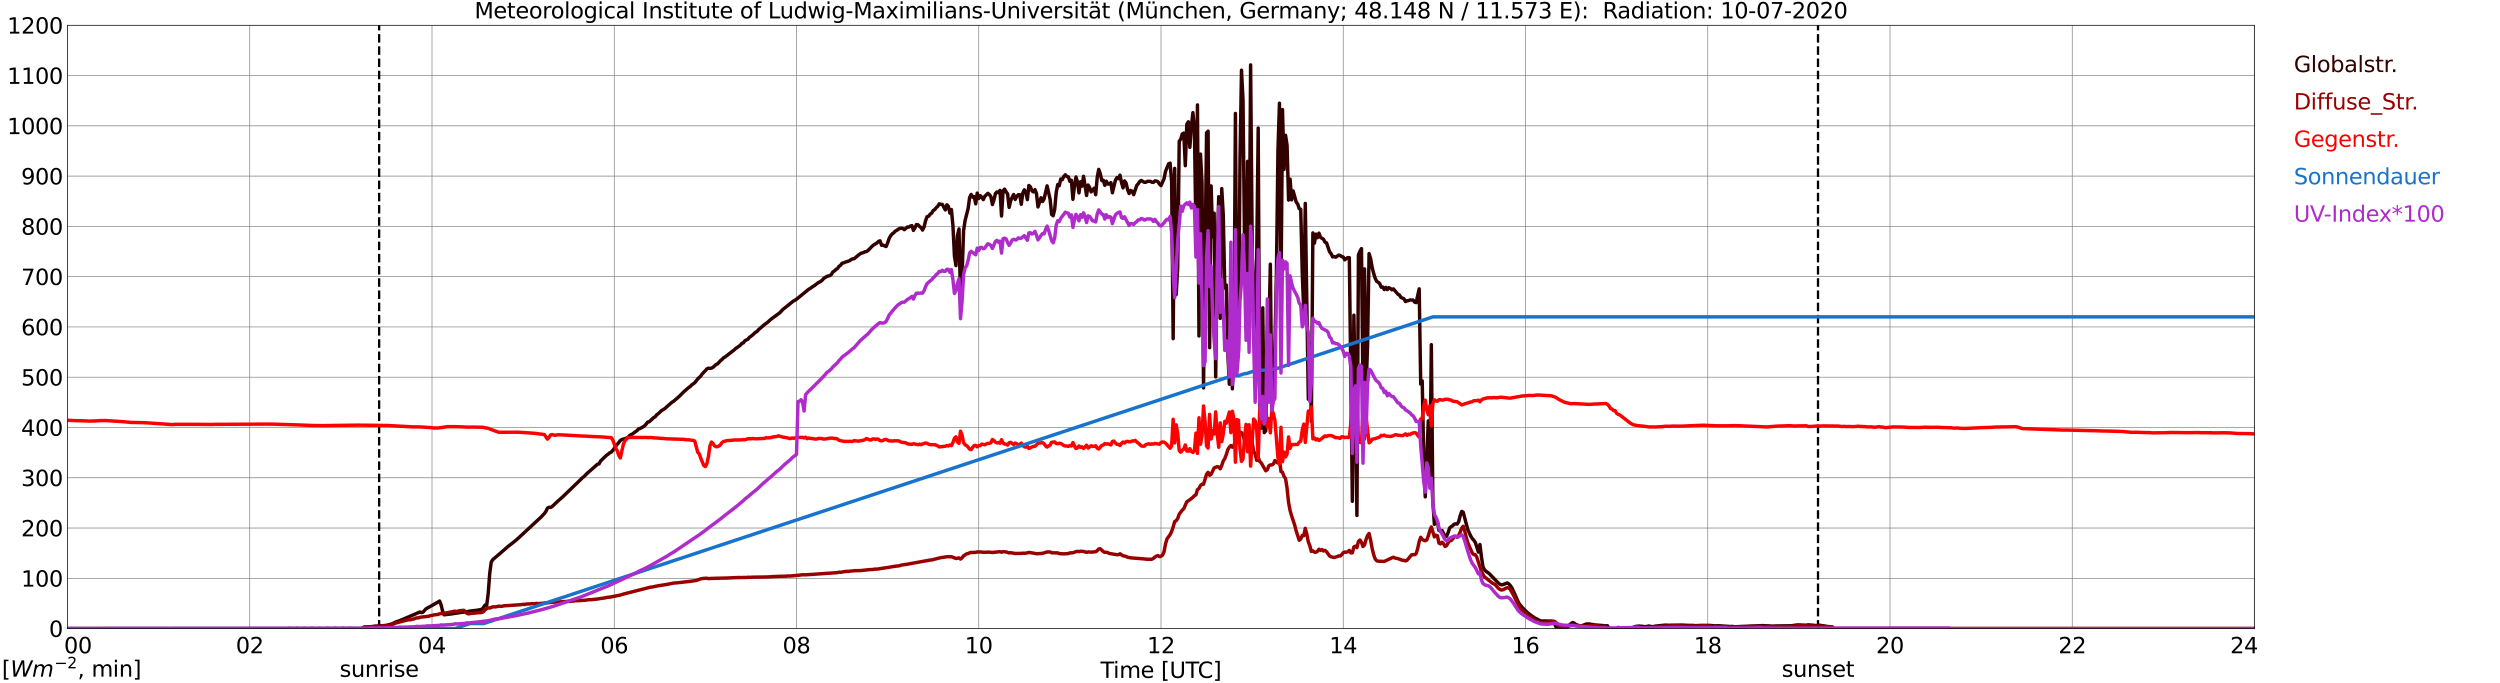 <?xml version="1.0" encoding="utf-8" standalone="no"?>
<!DOCTYPE svg PUBLIC "-//W3C//DTD SVG 1.1//EN"
  "http://www.w3.org/Graphics/SVG/1.1/DTD/svg11.dtd">
<svg xmlns:xlink="http://www.w3.org/1999/xlink" width="1085.4pt" height="296.64pt" viewBox="0 0 1085.4 296.64" xmlns="http://www.w3.org/2000/svg" version="1.1">
 <defs>
  <style type="text/css">*{stroke-linejoin: round; stroke-linecap: butt}</style>
 </defs>
 <g id="figure_1">
  <g id="patch_1">
   <path d="M 0 296.64 
L 1085.4 296.64 
L 1085.4 0 
L 0 0 
z
" style="fill: #ffffff"/>
  </g>
  <g id="axes_1">
   <g id="patch_2">
    <path d="M 29.306 272.909 
L 978.814 272.909 
L 978.814 10.976 
L 29.306 10.976 
z
" style="fill: #ffffff"/>
   </g>
   <g id="patch_3">
    <path d="M 978.814 272.909 
L 978.814 272.909 
L 978.814 10.976 
L 978.814 10.976 
z
" clip-path="url(#p50d55b9976)" style="fill: #d3d3d3; opacity: 0.25; stroke: #d3d3d3; stroke-linejoin: miter"/>
   </g>
   <g id="matplotlib.axis_1">
    <g id="xtick_1">
     <g id="line2d_1">
      <path d="M 29.306 272.909 
L 29.306 10.976 
" clip-path="url(#p50d55b9976)" style="fill: none; stroke: #808080; stroke-width: 0.3; stroke-linecap: square"/>
     </g>
     <g id="line2d_2"/>
     <g id="text_1">
      <!--    00 -->
      <g transform="translate(18.733 283.627) scale(0.095 -0.095)">
       <defs>
        <path id="DejaVuSans-20" transform="scale(0.016)"/>
        <path id="DejaVuSans-30" d="M 2034 4250 
Q 1547 4250 1301 3770 
Q 1056 3291 1056 2328 
Q 1056 1369 1301 889 
Q 1547 409 2034 409 
Q 2525 409 2770 889 
Q 3016 1369 3016 2328 
Q 3016 3291 2770 3770 
Q 2525 4250 2034 4250 
z
M 2034 4750 
Q 2819 4750 3233 4129 
Q 3647 3509 3647 2328 
Q 3647 1150 3233 529 
Q 2819 -91 2034 -91 
Q 1250 -91 836 529 
Q 422 1150 422 2328 
Q 422 3509 836 4129 
Q 1250 4750 2034 4750 
z
" transform="scale(0.016)"/>
       </defs>
       <use xlink:href="#DejaVuSans-20"/>
       <use xlink:href="#DejaVuSans-20" transform="translate(31.787 0)"/>
       <use xlink:href="#DejaVuSans-20" transform="translate(63.574 0)"/>
       <use xlink:href="#DejaVuSans-30" transform="translate(95.361 0)"/>
       <use xlink:href="#DejaVuSans-30" transform="translate(158.984 0)"/>
      </g>
     </g>
    </g>
    <g id="xtick_2">
     <g id="line2d_3">
      <path d="M 108.431 272.909 
L 108.431 10.976 
" clip-path="url(#p50d55b9976)" style="fill: none; stroke: #808080; stroke-width: 0.3; stroke-linecap: square"/>
     </g>
     <g id="line2d_4"/>
     <g id="text_2">
      <!-- 02 -->
      <g transform="translate(102.387 283.627) scale(0.095 -0.095)">
       <defs>
        <path id="DejaVuSans-32" d="M 1228 531 
L 3431 531 
L 3431 0 
L 469 0 
L 469 531 
Q 828 903 1448 1529 
Q 2069 2156 2228 2338 
Q 2531 2678 2651 2914 
Q 2772 3150 2772 3378 
Q 2772 3750 2511 3984 
Q 2250 4219 1831 4219 
Q 1534 4219 1204 4116 
Q 875 4013 500 3803 
L 500 4441 
Q 881 4594 1212 4672 
Q 1544 4750 1819 4750 
Q 2544 4750 2975 4387 
Q 3406 4025 3406 3419 
Q 3406 3131 3298 2873 
Q 3191 2616 2906 2266 
Q 2828 2175 2409 1742 
Q 1991 1309 1228 531 
z
" transform="scale(0.016)"/>
       </defs>
       <use xlink:href="#DejaVuSans-30"/>
       <use xlink:href="#DejaVuSans-32" transform="translate(63.623 0)"/>
      </g>
     </g>
    </g>
    <g id="xtick_3">
     <g id="line2d_5">
      <path d="M 187.557 272.909 
L 187.557 10.976 
" clip-path="url(#p50d55b9976)" style="fill: none; stroke: #808080; stroke-width: 0.3; stroke-linecap: square"/>
     </g>
     <g id="line2d_6"/>
     <g id="text_3">
      <!-- 04 -->
      <g transform="translate(181.513 283.627) scale(0.095 -0.095)">
       <defs>
        <path id="DejaVuSans-34" d="M 2419 4116 
L 825 1625 
L 2419 1625 
L 2419 4116 
z
M 2253 4666 
L 3047 4666 
L 3047 1625 
L 3713 1625 
L 3713 1100 
L 3047 1100 
L 3047 0 
L 2419 0 
L 2419 1100 
L 313 1100 
L 313 1709 
L 2253 4666 
z
" transform="scale(0.016)"/>
       </defs>
       <use xlink:href="#DejaVuSans-30"/>
       <use xlink:href="#DejaVuSans-34" transform="translate(63.623 0)"/>
      </g>
     </g>
    </g>
    <g id="xtick_4">
     <g id="line2d_7">
      <path d="M 266.683 272.909 
L 266.683 10.976 
" clip-path="url(#p50d55b9976)" style="fill: none; stroke: #808080; stroke-width: 0.3; stroke-linecap: square"/>
     </g>
     <g id="line2d_8"/>
     <g id="text_4">
      <!-- 06 -->
      <g transform="translate(260.638 283.627) scale(0.095 -0.095)">
       <defs>
        <path id="DejaVuSans-36" d="M 2113 2584 
Q 1688 2584 1439 2293 
Q 1191 2003 1191 1497 
Q 1191 994 1439 701 
Q 1688 409 2113 409 
Q 2538 409 2786 701 
Q 3034 994 3034 1497 
Q 3034 2003 2786 2293 
Q 2538 2584 2113 2584 
z
M 3366 4563 
L 3366 3988 
Q 3128 4100 2886 4159 
Q 2644 4219 2406 4219 
Q 1781 4219 1451 3797 
Q 1122 3375 1075 2522 
Q 1259 2794 1537 2939 
Q 1816 3084 2150 3084 
Q 2853 3084 3261 2657 
Q 3669 2231 3669 1497 
Q 3669 778 3244 343 
Q 2819 -91 2113 -91 
Q 1303 -91 875 529 
Q 447 1150 447 2328 
Q 447 3434 972 4092 
Q 1497 4750 2381 4750 
Q 2619 4750 2861 4703 
Q 3103 4656 3366 4563 
z
" transform="scale(0.016)"/>
       </defs>
       <use xlink:href="#DejaVuSans-30"/>
       <use xlink:href="#DejaVuSans-36" transform="translate(63.623 0)"/>
      </g>
     </g>
    </g>
    <g id="xtick_5">
     <g id="line2d_9">
      <path d="M 345.808 272.909 
L 345.808 10.976 
" clip-path="url(#p50d55b9976)" style="fill: none; stroke: #808080; stroke-width: 0.3; stroke-linecap: square"/>
     </g>
     <g id="line2d_10"/>
     <g id="text_5">
      <!-- 08 -->
      <g transform="translate(339.764 283.627) scale(0.095 -0.095)">
       <defs>
        <path id="DejaVuSans-38" d="M 2034 2216 
Q 1584 2216 1326 1975 
Q 1069 1734 1069 1313 
Q 1069 891 1326 650 
Q 1584 409 2034 409 
Q 2484 409 2743 651 
Q 3003 894 3003 1313 
Q 3003 1734 2745 1975 
Q 2488 2216 2034 2216 
z
M 1403 2484 
Q 997 2584 770 2862 
Q 544 3141 544 3541 
Q 544 4100 942 4425 
Q 1341 4750 2034 4750 
Q 2731 4750 3128 4425 
Q 3525 4100 3525 3541 
Q 3525 3141 3298 2862 
Q 3072 2584 2669 2484 
Q 3125 2378 3379 2068 
Q 3634 1759 3634 1313 
Q 3634 634 3220 271 
Q 2806 -91 2034 -91 
Q 1263 -91 848 271 
Q 434 634 434 1313 
Q 434 1759 690 2068 
Q 947 2378 1403 2484 
z
M 1172 3481 
Q 1172 3119 1398 2916 
Q 1625 2713 2034 2713 
Q 2441 2713 2670 2916 
Q 2900 3119 2900 3481 
Q 2900 3844 2670 4047 
Q 2441 4250 2034 4250 
Q 1625 4250 1398 4047 
Q 1172 3844 1172 3481 
z
" transform="scale(0.016)"/>
       </defs>
       <use xlink:href="#DejaVuSans-30"/>
       <use xlink:href="#DejaVuSans-38" transform="translate(63.623 0)"/>
      </g>
     </g>
    </g>
    <g id="xtick_6">
     <g id="line2d_11">
      <path d="M 424.934 272.909 
L 424.934 10.976 
" clip-path="url(#p50d55b9976)" style="fill: none; stroke: #808080; stroke-width: 0.3; stroke-linecap: square"/>
     </g>
     <g id="line2d_12"/>
     <g id="text_6">
      <!-- 10 -->
      <g transform="translate(418.89 283.627) scale(0.095 -0.095)">
       <defs>
        <path id="DejaVuSans-31" d="M 794 531 
L 1825 531 
L 1825 4091 
L 703 3866 
L 703 4441 
L 1819 4666 
L 2450 4666 
L 2450 531 
L 3481 531 
L 3481 0 
L 794 0 
L 794 531 
z
" transform="scale(0.016)"/>
       </defs>
       <use xlink:href="#DejaVuSans-31"/>
       <use xlink:href="#DejaVuSans-30" transform="translate(63.623 0)"/>
      </g>
     </g>
    </g>
    <g id="xtick_7">
     <g id="line2d_13">
      <path d="M 504.06 272.909 
L 504.06 10.976 
" clip-path="url(#p50d55b9976)" style="fill: none; stroke: #808080; stroke-width: 0.3; stroke-linecap: square"/>
     </g>
     <g id="line2d_14"/>
     <g id="text_7">
      <!-- 12 -->
      <g transform="translate(498.015 283.627) scale(0.095 -0.095)">
       <use xlink:href="#DejaVuSans-31"/>
       <use xlink:href="#DejaVuSans-32" transform="translate(63.623 0)"/>
      </g>
     </g>
    </g>
    <g id="xtick_8">
     <g id="line2d_15">
      <path d="M 583.185 272.909 
L 583.185 10.976 
" clip-path="url(#p50d55b9976)" style="fill: none; stroke: #808080; stroke-width: 0.3; stroke-linecap: square"/>
     </g>
     <g id="line2d_16"/>
     <g id="text_8">
      <!-- 14 -->
      <g transform="translate(577.141 283.627) scale(0.095 -0.095)">
       <use xlink:href="#DejaVuSans-31"/>
       <use xlink:href="#DejaVuSans-34" transform="translate(63.623 0)"/>
      </g>
     </g>
    </g>
    <g id="xtick_9">
     <g id="line2d_17">
      <path d="M 662.311 272.909 
L 662.311 10.976 
" clip-path="url(#p50d55b9976)" style="fill: none; stroke: #808080; stroke-width: 0.3; stroke-linecap: square"/>
     </g>
     <g id="line2d_18"/>
     <g id="text_9">
      <!-- 16 -->
      <g transform="translate(656.267 283.627) scale(0.095 -0.095)">
       <use xlink:href="#DejaVuSans-31"/>
       <use xlink:href="#DejaVuSans-36" transform="translate(63.623 0)"/>
      </g>
     </g>
    </g>
    <g id="xtick_10">
     <g id="line2d_19">
      <path d="M 741.437 272.909 
L 741.437 10.976 
" clip-path="url(#p50d55b9976)" style="fill: none; stroke: #808080; stroke-width: 0.3; stroke-linecap: square"/>
     </g>
     <g id="line2d_20"/>
     <g id="text_10">
      <!-- 18 -->
      <g transform="translate(735.392 283.627) scale(0.095 -0.095)">
       <use xlink:href="#DejaVuSans-31"/>
       <use xlink:href="#DejaVuSans-38" transform="translate(63.623 0)"/>
      </g>
     </g>
    </g>
    <g id="xtick_11">
     <g id="line2d_21">
      <path d="M 820.562 272.909 
L 820.562 10.976 
" clip-path="url(#p50d55b9976)" style="fill: none; stroke: #808080; stroke-width: 0.3; stroke-linecap: square"/>
     </g>
     <g id="line2d_22"/>
     <g id="text_11">
      <!-- 20 -->
      <g transform="translate(814.518 283.627) scale(0.095 -0.095)">
       <use xlink:href="#DejaVuSans-32"/>
       <use xlink:href="#DejaVuSans-30" transform="translate(63.623 0)"/>
      </g>
     </g>
    </g>
    <g id="xtick_12">
     <g id="line2d_23">
      <path d="M 899.688 272.909 
L 899.688 10.976 
" clip-path="url(#p50d55b9976)" style="fill: none; stroke: #808080; stroke-width: 0.3; stroke-linecap: square"/>
     </g>
     <g id="line2d_24"/>
     <g id="text_12">
      <!-- 22 -->
      <g transform="translate(893.644 283.627) scale(0.095 -0.095)">
       <use xlink:href="#DejaVuSans-32"/>
       <use xlink:href="#DejaVuSans-32" transform="translate(63.623 0)"/>
      </g>
     </g>
    </g>
    <g id="xtick_13">
     <g id="line2d_25">
      <path d="M 978.814 272.909 
L 978.814 10.976 
" clip-path="url(#p50d55b9976)" style="fill: none; stroke: #808080; stroke-width: 0.3; stroke-linecap: square"/>
     </g>
     <g id="line2d_26"/>
     <g id="text_13">
      <!-- 24    -->
      <g transform="translate(968.241 283.627) scale(0.095 -0.095)">
       <use xlink:href="#DejaVuSans-32"/>
       <use xlink:href="#DejaVuSans-34" transform="translate(63.623 0)"/>
       <use xlink:href="#DejaVuSans-20" transform="translate(127.246 0)"/>
       <use xlink:href="#DejaVuSans-20" transform="translate(159.033 0)"/>
       <use xlink:href="#DejaVuSans-20" transform="translate(190.82 0)"/>
      </g>
     </g>
    </g>
    <g id="text_14">
     <!-- Time [UTC] -->
     <g transform="translate(477.806 294.322) scale(0.095 -0.095)">
      <defs>
       <path id="DejaVuSans-54" d="M -19 4666 
L 3928 4666 
L 3928 4134 
L 2272 4134 
L 2272 0 
L 1638 0 
L 1638 4134 
L -19 4134 
L -19 4666 
z
" transform="scale(0.016)"/>
       <path id="DejaVuSans-69" d="M 603 3500 
L 1178 3500 
L 1178 0 
L 603 0 
L 603 3500 
z
M 603 4863 
L 1178 4863 
L 1178 4134 
L 603 4134 
L 603 4863 
z
" transform="scale(0.016)"/>
       <path id="DejaVuSans-6d" d="M 3328 2828 
Q 3544 3216 3844 3400 
Q 4144 3584 4550 3584 
Q 5097 3584 5394 3201 
Q 5691 2819 5691 2113 
L 5691 0 
L 5113 0 
L 5113 2094 
Q 5113 2597 4934 2840 
Q 4756 3084 4391 3084 
Q 3944 3084 3684 2787 
Q 3425 2491 3425 1978 
L 3425 0 
L 2847 0 
L 2847 2094 
Q 2847 2600 2669 2842 
Q 2491 3084 2119 3084 
Q 1678 3084 1418 2786 
Q 1159 2488 1159 1978 
L 1159 0 
L 581 0 
L 581 3500 
L 1159 3500 
L 1159 2956 
Q 1356 3278 1631 3431 
Q 1906 3584 2284 3584 
Q 2666 3584 2933 3390 
Q 3200 3197 3328 2828 
z
" transform="scale(0.016)"/>
       <path id="DejaVuSans-65" d="M 3597 1894 
L 3597 1613 
L 953 1613 
Q 991 1019 1311 708 
Q 1631 397 2203 397 
Q 2534 397 2845 478 
Q 3156 559 3463 722 
L 3463 178 
Q 3153 47 2828 -22 
Q 2503 -91 2169 -91 
Q 1331 -91 842 396 
Q 353 884 353 1716 
Q 353 2575 817 3079 
Q 1281 3584 2069 3584 
Q 2775 3584 3186 3129 
Q 3597 2675 3597 1894 
z
M 3022 2063 
Q 3016 2534 2758 2815 
Q 2500 3097 2075 3097 
Q 1594 3097 1305 2825 
Q 1016 2553 972 2059 
L 3022 2063 
z
" transform="scale(0.016)"/>
       <path id="DejaVuSans-5b" d="M 550 4863 
L 1875 4863 
L 1875 4416 
L 1125 4416 
L 1125 -397 
L 1875 -397 
L 1875 -844 
L 550 -844 
L 550 4863 
z
" transform="scale(0.016)"/>
       <path id="DejaVuSans-55" d="M 556 4666 
L 1191 4666 
L 1191 1831 
Q 1191 1081 1462 751 
Q 1734 422 2344 422 
Q 2950 422 3222 751 
Q 3494 1081 3494 1831 
L 3494 4666 
L 4128 4666 
L 4128 1753 
Q 4128 841 3676 375 
Q 3225 -91 2344 -91 
Q 1459 -91 1007 375 
Q 556 841 556 1753 
L 556 4666 
z
" transform="scale(0.016)"/>
       <path id="DejaVuSans-43" d="M 4122 4306 
L 4122 3641 
Q 3803 3938 3442 4084 
Q 3081 4231 2675 4231 
Q 1875 4231 1450 3742 
Q 1025 3253 1025 2328 
Q 1025 1406 1450 917 
Q 1875 428 2675 428 
Q 3081 428 3442 575 
Q 3803 722 4122 1019 
L 4122 359 
Q 3791 134 3420 21 
Q 3050 -91 2638 -91 
Q 1578 -91 968 557 
Q 359 1206 359 2328 
Q 359 3453 968 4101 
Q 1578 4750 2638 4750 
Q 3056 4750 3426 4639 
Q 3797 4528 4122 4306 
z
" transform="scale(0.016)"/>
       <path id="DejaVuSans-5d" d="M 1947 4863 
L 1947 -844 
L 622 -844 
L 622 -397 
L 1369 -397 
L 1369 4416 
L 622 4416 
L 622 4863 
L 1947 4863 
z
" transform="scale(0.016)"/>
      </defs>
      <use xlink:href="#DejaVuSans-54"/>
      <use xlink:href="#DejaVuSans-69" transform="translate(57.959 0)"/>
      <use xlink:href="#DejaVuSans-6d" transform="translate(85.742 0)"/>
      <use xlink:href="#DejaVuSans-65" transform="translate(183.154 0)"/>
      <use xlink:href="#DejaVuSans-20" transform="translate(244.678 0)"/>
      <use xlink:href="#DejaVuSans-5b" transform="translate(276.465 0)"/>
      <use xlink:href="#DejaVuSans-55" transform="translate(315.479 0)"/>
      <use xlink:href="#DejaVuSans-54" transform="translate(388.672 0)"/>
      <use xlink:href="#DejaVuSans-43" transform="translate(443.881 0)"/>
      <use xlink:href="#DejaVuSans-5d" transform="translate(513.705 0)"/>
     </g>
    </g>
   </g>
   <g id="matplotlib.axis_2">
    <g id="ytick_1">
     <g id="line2d_27">
      <path d="M 29.306 272.909 
L 978.814 272.909 
" clip-path="url(#p50d55b9976)" style="fill: none; stroke: #808080; stroke-width: 0.3; stroke-linecap: square"/>
     </g>
     <g id="line2d_28"/>
     <g id="text_15">
      <!-- 0 -->
      <g transform="translate(21.261 276.518) scale(0.095 -0.095)">
       <use xlink:href="#DejaVuSans-30"/>
      </g>
     </g>
    </g>
    <g id="ytick_2">
     <g id="line2d_29">
      <path d="M 29.306 251.081 
L 978.814 251.081 
" clip-path="url(#p50d55b9976)" style="fill: none; stroke: #808080; stroke-width: 0.3; stroke-linecap: square"/>
     </g>
     <g id="line2d_30"/>
     <g id="text_16">
      <!-- 100 -->
      <g transform="translate(9.173 254.69) scale(0.095 -0.095)">
       <use xlink:href="#DejaVuSans-31"/>
       <use xlink:href="#DejaVuSans-30" transform="translate(63.623 0)"/>
       <use xlink:href="#DejaVuSans-30" transform="translate(127.246 0)"/>
      </g>
     </g>
    </g>
    <g id="ytick_3">
     <g id="line2d_31">
      <path d="M 29.306 229.253 
L 978.814 229.253 
" clip-path="url(#p50d55b9976)" style="fill: none; stroke: #808080; stroke-width: 0.3; stroke-linecap: square"/>
     </g>
     <g id="line2d_32"/>
     <g id="text_17">
      <!-- 200 -->
      <g transform="translate(9.173 232.863) scale(0.095 -0.095)">
       <use xlink:href="#DejaVuSans-32"/>
       <use xlink:href="#DejaVuSans-30" transform="translate(63.623 0)"/>
       <use xlink:href="#DejaVuSans-30" transform="translate(127.246 0)"/>
      </g>
     </g>
    </g>
    <g id="ytick_4">
     <g id="line2d_33">
      <path d="M 29.306 207.426 
L 978.814 207.426 
" clip-path="url(#p50d55b9976)" style="fill: none; stroke: #808080; stroke-width: 0.3; stroke-linecap: square"/>
     </g>
     <g id="line2d_34"/>
     <g id="text_18">
      <!-- 300 -->
      <g transform="translate(9.173 211.035) scale(0.095 -0.095)">
       <defs>
        <path id="DejaVuSans-33" d="M 2597 2516 
Q 3050 2419 3304 2112 
Q 3559 1806 3559 1356 
Q 3559 666 3084 287 
Q 2609 -91 1734 -91 
Q 1441 -91 1130 -33 
Q 819 25 488 141 
L 488 750 
Q 750 597 1062 519 
Q 1375 441 1716 441 
Q 2309 441 2620 675 
Q 2931 909 2931 1356 
Q 2931 1769 2642 2001 
Q 2353 2234 1838 2234 
L 1294 2234 
L 1294 2753 
L 1863 2753 
Q 2328 2753 2575 2939 
Q 2822 3125 2822 3475 
Q 2822 3834 2567 4026 
Q 2313 4219 1838 4219 
Q 1578 4219 1281 4162 
Q 984 4106 628 3988 
L 628 4550 
Q 988 4650 1302 4700 
Q 1616 4750 1894 4750 
Q 2613 4750 3031 4423 
Q 3450 4097 3450 3541 
Q 3450 3153 3228 2886 
Q 3006 2619 2597 2516 
z
" transform="scale(0.016)"/>
       </defs>
       <use xlink:href="#DejaVuSans-33"/>
       <use xlink:href="#DejaVuSans-30" transform="translate(63.623 0)"/>
       <use xlink:href="#DejaVuSans-30" transform="translate(127.246 0)"/>
      </g>
     </g>
    </g>
    <g id="ytick_5">
     <g id="line2d_35">
      <path d="M 29.306 185.598 
L 978.814 185.598 
" clip-path="url(#p50d55b9976)" style="fill: none; stroke: #808080; stroke-width: 0.3; stroke-linecap: square"/>
     </g>
     <g id="line2d_36"/>
     <g id="text_19">
      <!-- 400 -->
      <g transform="translate(9.173 189.207) scale(0.095 -0.095)">
       <use xlink:href="#DejaVuSans-34"/>
       <use xlink:href="#DejaVuSans-30" transform="translate(63.623 0)"/>
       <use xlink:href="#DejaVuSans-30" transform="translate(127.246 0)"/>
      </g>
     </g>
    </g>
    <g id="ytick_6">
     <g id="line2d_37">
      <path d="M 29.306 163.77 
L 978.814 163.77 
" clip-path="url(#p50d55b9976)" style="fill: none; stroke: #808080; stroke-width: 0.3; stroke-linecap: square"/>
     </g>
     <g id="line2d_38"/>
     <g id="text_20">
      <!-- 500 -->
      <g transform="translate(9.173 167.379) scale(0.095 -0.095)">
       <defs>
        <path id="DejaVuSans-35" d="M 691 4666 
L 3169 4666 
L 3169 4134 
L 1269 4134 
L 1269 2991 
Q 1406 3038 1543 3061 
Q 1681 3084 1819 3084 
Q 2600 3084 3056 2656 
Q 3513 2228 3513 1497 
Q 3513 744 3044 326 
Q 2575 -91 1722 -91 
Q 1428 -91 1123 -41 
Q 819 9 494 109 
L 494 744 
Q 775 591 1075 516 
Q 1375 441 1709 441 
Q 2250 441 2565 725 
Q 2881 1009 2881 1497 
Q 2881 1984 2565 2268 
Q 2250 2553 1709 2553 
Q 1456 2553 1204 2497 
Q 953 2441 691 2322 
L 691 4666 
z
" transform="scale(0.016)"/>
       </defs>
       <use xlink:href="#DejaVuSans-35"/>
       <use xlink:href="#DejaVuSans-30" transform="translate(63.623 0)"/>
       <use xlink:href="#DejaVuSans-30" transform="translate(127.246 0)"/>
      </g>
     </g>
    </g>
    <g id="ytick_7">
     <g id="line2d_39">
      <path d="M 29.306 141.942 
L 978.814 141.942 
" clip-path="url(#p50d55b9976)" style="fill: none; stroke: #808080; stroke-width: 0.3; stroke-linecap: square"/>
     </g>
     <g id="line2d_40"/>
     <g id="text_21">
      <!-- 600 -->
      <g transform="translate(9.173 145.551) scale(0.095 -0.095)">
       <use xlink:href="#DejaVuSans-36"/>
       <use xlink:href="#DejaVuSans-30" transform="translate(63.623 0)"/>
       <use xlink:href="#DejaVuSans-30" transform="translate(127.246 0)"/>
      </g>
     </g>
    </g>
    <g id="ytick_8">
     <g id="line2d_41">
      <path d="M 29.306 120.114 
L 978.814 120.114 
" clip-path="url(#p50d55b9976)" style="fill: none; stroke: #808080; stroke-width: 0.3; stroke-linecap: square"/>
     </g>
     <g id="line2d_42"/>
     <g id="text_22">
      <!-- 700 -->
      <g transform="translate(9.173 123.724) scale(0.095 -0.095)">
       <defs>
        <path id="DejaVuSans-37" d="M 525 4666 
L 3525 4666 
L 3525 4397 
L 1831 0 
L 1172 0 
L 2766 4134 
L 525 4134 
L 525 4666 
z
" transform="scale(0.016)"/>
       </defs>
       <use xlink:href="#DejaVuSans-37"/>
       <use xlink:href="#DejaVuSans-30" transform="translate(63.623 0)"/>
       <use xlink:href="#DejaVuSans-30" transform="translate(127.246 0)"/>
      </g>
     </g>
    </g>
    <g id="ytick_9">
     <g id="line2d_43">
      <path d="M 29.306 98.287 
L 978.814 98.287 
" clip-path="url(#p50d55b9976)" style="fill: none; stroke: #808080; stroke-width: 0.3; stroke-linecap: square"/>
     </g>
     <g id="line2d_44"/>
     <g id="text_23">
      <!-- 800 -->
      <g transform="translate(9.173 101.896) scale(0.095 -0.095)">
       <use xlink:href="#DejaVuSans-38"/>
       <use xlink:href="#DejaVuSans-30" transform="translate(63.623 0)"/>
       <use xlink:href="#DejaVuSans-30" transform="translate(127.246 0)"/>
      </g>
     </g>
    </g>
    <g id="ytick_10">
     <g id="line2d_45">
      <path d="M 29.306 76.459 
L 978.814 76.459 
" clip-path="url(#p50d55b9976)" style="fill: none; stroke: #808080; stroke-width: 0.3; stroke-linecap: square"/>
     </g>
     <g id="line2d_46"/>
     <g id="text_24">
      <!-- 900 -->
      <g transform="translate(9.173 80.068) scale(0.095 -0.095)">
       <defs>
        <path id="DejaVuSans-39" d="M 703 97 
L 703 672 
Q 941 559 1184 500 
Q 1428 441 1663 441 
Q 2288 441 2617 861 
Q 2947 1281 2994 2138 
Q 2813 1869 2534 1725 
Q 2256 1581 1919 1581 
Q 1219 1581 811 2004 
Q 403 2428 403 3163 
Q 403 3881 828 4315 
Q 1253 4750 1959 4750 
Q 2769 4750 3195 4129 
Q 3622 3509 3622 2328 
Q 3622 1225 3098 567 
Q 2575 -91 1691 -91 
Q 1453 -91 1209 -44 
Q 966 3 703 97 
z
M 1959 2075 
Q 2384 2075 2632 2365 
Q 2881 2656 2881 3163 
Q 2881 3666 2632 3958 
Q 2384 4250 1959 4250 
Q 1534 4250 1286 3958 
Q 1038 3666 1038 3163 
Q 1038 2656 1286 2365 
Q 1534 2075 1959 2075 
z
" transform="scale(0.016)"/>
       </defs>
       <use xlink:href="#DejaVuSans-39"/>
       <use xlink:href="#DejaVuSans-30" transform="translate(63.623 0)"/>
       <use xlink:href="#DejaVuSans-30" transform="translate(127.246 0)"/>
      </g>
     </g>
    </g>
    <g id="ytick_11">
     <g id="line2d_47">
      <path d="M 29.306 54.631 
L 978.814 54.631 
" clip-path="url(#p50d55b9976)" style="fill: none; stroke: #808080; stroke-width: 0.3; stroke-linecap: square"/>
     </g>
     <g id="line2d_48"/>
     <g id="text_25">
      <!-- 1000 -->
      <g transform="translate(3.128 58.24) scale(0.095 -0.095)">
       <use xlink:href="#DejaVuSans-31"/>
       <use xlink:href="#DejaVuSans-30" transform="translate(63.623 0)"/>
       <use xlink:href="#DejaVuSans-30" transform="translate(127.246 0)"/>
       <use xlink:href="#DejaVuSans-30" transform="translate(190.869 0)"/>
      </g>
     </g>
    </g>
    <g id="ytick_12">
     <g id="line2d_49">
      <path d="M 29.306 32.803 
L 978.814 32.803 
" clip-path="url(#p50d55b9976)" style="fill: none; stroke: #808080; stroke-width: 0.3; stroke-linecap: square"/>
     </g>
     <g id="line2d_50"/>
     <g id="text_26">
      <!-- 1100 -->
      <g transform="translate(3.128 36.413) scale(0.095 -0.095)">
       <use xlink:href="#DejaVuSans-31"/>
       <use xlink:href="#DejaVuSans-31" transform="translate(63.623 0)"/>
       <use xlink:href="#DejaVuSans-30" transform="translate(127.246 0)"/>
       <use xlink:href="#DejaVuSans-30" transform="translate(190.869 0)"/>
      </g>
     </g>
    </g>
    <g id="ytick_13">
     <g id="line2d_51">
      <path d="M 29.306 10.976 
L 978.814 10.976 
" clip-path="url(#p50d55b9976)" style="fill: none; stroke: #808080; stroke-width: 0.3; stroke-linecap: square"/>
     </g>
     <g id="line2d_52"/>
     <g id="text_27">
      <!-- 1200 -->
      <g transform="translate(3.128 14.585) scale(0.095 -0.095)">
       <use xlink:href="#DejaVuSans-31"/>
       <use xlink:href="#DejaVuSans-32" transform="translate(63.623 0)"/>
       <use xlink:href="#DejaVuSans-30" transform="translate(127.246 0)"/>
       <use xlink:href="#DejaVuSans-30" transform="translate(190.869 0)"/>
      </g>
     </g>
    </g>
   </g>
   <g id="line2d_53">
    <path d="M 164.611 272.909 
L 164.611 10.976 
" clip-path="url(#p50d55b9976)" style="fill: none; stroke-dasharray: 3.7,1.6; stroke-dashoffset: 0; stroke: #000000"/>
   </g>
   <g id="line2d_54">
    <path d="M 789.308 272.909 
L 789.308 10.976 
" clip-path="url(#p50d55b9976)" style="fill: none; stroke-dasharray: 3.7,1.6; stroke-dashoffset: 0; stroke: #000000"/>
   </g>
   <g id="line2d_55">
    <path d="M 29.306 272.909 
L 157.226 272.909 
L 157.885 272.341 
L 167.776 271.514 
L 170.413 270.805 
L 171.732 270.078 
L 173.71 269.386 
L 175.029 268.829 
L 180.304 266.583 
L 182.282 265.706 
L 182.941 265.959 
L 183.601 265.824 
L 184.92 264.355 
L 189.535 261.755 
L 190.854 260.945 
L 191.513 262.617 
L 192.173 265.385 
L 192.832 266.921 
L 196.129 266.515 
L 200.085 265.909 
L 201.404 265.756 
L 204.701 265.217 
L 207.339 264.913 
L 209.317 264.507 
L 210.635 262.667 
L 211.295 262.835 
L 211.954 257.754 
L 212.614 248.992 
L 213.273 244.031 
L 213.932 242.983 
L 217.229 240.165 
L 220.526 237.295 
L 223.823 234.728 
L 225.801 232.938 
L 235.033 224.364 
L 236.351 222.945 
L 237.011 222.033 
L 237.67 220.616 
L 238.329 220.228 
L 238.989 220.328 
L 239.648 219.974 
L 242.286 217.492 
L 244.264 215.738 
L 252.176 208.124 
L 252.836 207.43 
L 253.495 206.958 
L 254.814 205.607 
L 259.43 201.523 
L 260.089 201.388 
L 260.748 200.137 
L 263.386 197.623 
L 264.045 197.184 
L 264.705 196.592 
L 265.364 196.324 
L 266.023 195.564 
L 267.342 193.74 
L 269.32 191.258 
L 269.98 190.804 
L 271.298 190.465 
L 272.617 189.976 
L 273.277 189.182 
L 273.936 188.726 
L 274.595 188.405 
L 276.573 186.953 
L 277.233 186.211 
L 277.892 186.026 
L 279.211 185.334 
L 279.87 184.843 
L 280.53 184.151 
L 281.189 183.24 
L 281.849 183.138 
L 283.827 181.282 
L 284.486 180.927 
L 285.145 180.049 
L 285.805 179.61 
L 287.124 178.327 
L 288.442 177.535 
L 291.739 174.629 
L 292.399 174.258 
L 295.036 171.962 
L 297.014 169.971 
L 298.992 168.249 
L 299.652 167.828 
L 300.311 167.118 
L 301.63 166.173 
L 302.949 164.468 
L 304.267 163.253 
L 304.927 162.273 
L 306.246 160.921 
L 306.905 160.147 
L 307.564 159.841 
L 308.224 159.944 
L 308.883 159.841 
L 309.543 159.487 
L 310.861 158.289 
L 311.521 157.986 
L 312.839 156.567 
L 313.499 156.028 
L 314.158 155.318 
L 314.818 154.98 
L 318.774 151.909 
L 319.433 151.282 
L 320.752 150.372 
L 321.411 149.881 
L 322.071 149.071 
L 322.73 148.886 
L 323.39 147.941 
L 324.708 147.266 
L 325.368 146.489 
L 326.686 145.494 
L 328.005 144.26 
L 328.665 143.922 
L 329.324 143.13 
L 331.961 140.868 
L 333.28 139.921 
L 334.599 138.69 
L 338.555 135.787 
L 339.874 134.368 
L 344.49 130.67 
L 345.149 130.384 
L 346.468 129.387 
L 351.083 125.606 
L 351.743 125.235 
L 353.062 124.29 
L 353.721 123.919 
L 355.04 122.854 
L 356.359 122.147 
L 357.018 121.605 
L 357.677 120.846 
L 358.996 120.001 
L 360.315 119.647 
L 360.974 119.124 
L 361.634 118.01 
L 362.293 117.639 
L 362.952 116.98 
L 363.612 116.559 
L 364.271 115.629 
L 364.93 115.19 
L 365.59 114.28 
L 366.249 114.145 
L 366.909 113.839 
L 368.227 113.418 
L 368.887 113.165 
L 369.546 112.658 
L 370.206 112.405 
L 370.865 112.305 
L 372.843 110.633 
L 373.502 110.159 
L 374.162 109.84 
L 374.821 109.687 
L 375.481 109.316 
L 376.14 109.249 
L 376.799 108.81 
L 378.777 106.767 
L 379.437 106.26 
L 380.756 105.466 
L 381.415 104.809 
L 382.074 104.556 
L 382.734 106.479 
L 383.393 106.396 
L 384.053 106.784 
L 384.712 107.02 
L 385.371 105.483 
L 386.031 103.525 
L 386.69 102.327 
L 387.349 101.55 
L 388.009 101.111 
L 388.668 100.334 
L 389.328 100.048 
L 389.987 99.507 
L 390.646 99.203 
L 391.306 99.068 
L 391.965 99.203 
L 392.624 99.71 
L 393.943 98.579 
L 394.603 98.597 
L 395.262 98.14 
L 395.921 97.955 
L 396.581 100.031 
L 397.24 98.9 
L 397.899 97.481 
L 398.559 97.584 
L 399.218 98.309 
L 399.878 98.765 
L 400.537 99.878 
L 401.196 98.546 
L 401.856 95.811 
L 402.515 94.054 
L 403.175 93.886 
L 403.834 93.009 
L 404.493 92.535 
L 405.153 91.422 
L 405.812 91.016 
L 406.471 90.171 
L 407.131 89.582 
L 407.79 88.484 
L 408.45 88.72 
L 409.109 88.737 
L 410.428 91.134 
L 411.087 88.923 
L 411.746 89.547 
L 412.406 92.535 
L 413.065 90.983 
L 413.725 97.972 
L 414.384 111.207 
L 415.043 115.308 
L 415.703 102.242 
L 416.362 99.389 
L 417.022 131.397 
L 417.681 120.053 
L 418.34 100.133 
L 419 95.777 
L 420.318 90.544 
L 420.978 85.716 
L 421.637 84.433 
L 422.297 85.598 
L 422.956 85.36 
L 423.615 88.484 
L 424.275 83.841 
L 424.934 86.155 
L 425.593 84.972 
L 426.253 85.631 
L 426.912 86.644 
L 427.572 85.225 
L 428.89 83.944 
L 429.55 84.5 
L 430.209 85.395 
L 430.869 88.805 
L 431.528 86.829 
L 432.187 83.976 
L 432.847 83.335 
L 433.506 83.69 
L 434.165 82.66 
L 434.825 93.786 
L 435.484 82.946 
L 436.144 82.119 
L 436.803 83.302 
L 437.462 84.197 
L 438.122 90.038 
L 438.781 87.185 
L 439.44 85.681 
L 440.1 84.465 
L 440.759 86.594 
L 441.419 85.277 
L 442.078 84.551 
L 442.737 84.551 
L 443.397 88.704 
L 444.056 83.808 
L 444.716 82.407 
L 445.375 83.487 
L 446.034 86.661 
L 446.694 80.532 
L 447.353 81.124 
L 448.012 82.846 
L 448.672 83.335 
L 449.331 82.339 
L 449.991 84.027 
L 450.65 89.835 
L 451.969 85.867 
L 452.628 87.489 
L 453.287 86.426 
L 454.606 80.702 
L 455.925 86.594 
L 456.584 93.127 
L 457.244 93.651 
L 457.903 90.948 
L 458.563 83.555 
L 459.222 80.128 
L 459.881 80.652 
L 460.541 77.697 
L 461.2 78.017 
L 461.859 76.599 
L 462.519 75.891 
L 463.178 76.651 
L 463.838 76.784 
L 464.497 78.744 
L 465.156 78.271 
L 465.816 86.526 
L 466.475 80.82 
L 467.134 76.837 
L 467.794 78.963 
L 468.453 83.741 
L 469.113 78.912 
L 469.772 80.82 
L 470.431 76.548 
L 471.75 84.871 
L 472.409 80.331 
L 473.069 81.377 
L 473.728 83.302 
L 475.047 81.715 
L 475.706 84.533 
L 476.366 77.022 
L 477.025 73.545 
L 477.685 75.385 
L 478.344 78.406 
L 479.003 78.22 
L 479.663 80.464 
L 480.322 78.677 
L 480.981 79.892 
L 481.641 79.892 
L 482.3 79.283 
L 482.96 83.69 
L 484.278 78.203 
L 484.938 77.105 
L 485.597 77.579 
L 486.256 76.042 
L 486.916 79.301 
L 487.575 81.58 
L 488.235 78.541 
L 488.894 79.504 
L 489.553 82.322 
L 490.213 84.027 
L 490.872 82.678 
L 491.532 83.031 
L 492.191 84.5 
L 493.51 80.567 
L 494.169 79.79 
L 494.828 78.827 
L 495.488 78.356 
L 496.807 79.148 
L 497.466 79.148 
L 498.125 78.727 
L 499.444 78.709 
L 500.103 79.131 
L 500.763 79.166 
L 501.422 78.541 
L 502.082 78.609 
L 502.741 78.895 
L 503.4 79.925 
L 504.06 80.567 
L 505.379 77.596 
L 506.038 74.355 
L 507.357 71.146 
L 508.016 70.825 
L 508.675 78.845 
L 509.335 147.028 
L 509.994 73.104 
L 510.654 127.885 
L 511.313 116.135 
L 511.972 61.339 
L 512.632 60.411 
L 513.291 58.183 
L 513.95 57.794 
L 514.61 71.941 
L 515.269 53.961 
L 515.929 52.881 
L 516.588 63.971 
L 517.247 54.891 
L 517.907 48.915 
L 518.566 55.683 
L 519.226 101.585 
L 519.885 45.555 
L 520.544 145.865 
L 521.204 66.909 
L 521.863 79.486 
L 522.522 168.417 
L 523.841 57.659 
L 524.501 56.949 
L 525.16 150.961 
L 525.819 80.718 
L 526.479 102.783 
L 527.138 92.57 
L 527.797 163.624 
L 528.457 109.384 
L 529.116 85.413 
L 529.776 138.234 
L 530.435 81.883 
L 531.094 93.38 
L 531.754 125.067 
L 532.413 123.749 
L 533.073 153.09 
L 533.732 166.815 
L 534.391 120.964 
L 535.051 168.806 
L 535.71 149.545 
L 536.369 49.251 
L 537.029 153.376 
L 537.688 152.348 
L 538.348 70.133 
L 539.007 30.479 
L 539.666 43.359 
L 540.326 105.248 
L 540.985 135.431 
L 541.644 70.05 
L 542.304 129.118 
L 542.963 28.183 
L 543.623 103.205 
L 544.282 147.484 
L 545.601 111.916 
L 546.26 55.598 
L 546.919 174.85 
L 547.579 185.908 
L 548.238 133.641 
L 548.898 187.831 
L 549.557 187.071 
L 550.216 143.601 
L 550.876 144.175 
L 551.535 114.684 
L 552.195 178.615 
L 552.854 168.841 
L 553.513 149.984 
L 554.173 118.517 
L 554.832 65.373 
L 555.491 44.811 
L 556.151 127.464 
L 556.81 47.563 
L 557.47 73.56 
L 558.129 58.739 
L 558.788 63.011 
L 559.448 86.847 
L 560.107 77.782 
L 560.766 86.762 
L 561.426 82.896 
L 562.745 87.674 
L 563.404 88.584 
L 564.063 90.56 
L 564.723 90.865 
L 565.382 118.314 
L 566.042 135.263 
L 566.701 88.316 
L 568.02 173.331 
L 568.679 149.071 
L 569.338 182.937 
L 569.998 101.129 
L 570.657 105.586 
L 571.317 101.653 
L 571.976 103.205 
L 572.635 101.229 
L 573.295 103.052 
L 574.613 103.864 
L 575.273 105.145 
L 575.932 105.451 
L 577.251 109.334 
L 577.91 110.109 
L 578.57 111.527 
L 579.229 111.392 
L 579.889 111.663 
L 581.207 110.768 
L 581.867 110.921 
L 582.526 111.41 
L 583.185 111.595 
L 583.845 112.793 
L 584.504 112.237 
L 585.164 111.848 
L 585.823 111.881 
L 587.142 217.645 
L 587.801 136.85 
L 588.46 174.343 
L 589.12 223.79 
L 589.779 110.683 
L 590.439 109.063 
L 591.098 107.932 
L 591.757 171.896 
L 592.417 116.744 
L 593.076 169.6 
L 593.736 149.966 
L 594.395 110.109 
L 595.054 112.27 
L 595.714 116.017 
L 596.373 118.635 
L 597.032 120.778 
L 597.692 122.129 
L 598.351 122.55 
L 599.011 123.142 
L 599.67 124.694 
L 600.329 124.594 
L 600.989 125.691 
L 601.648 124.762 
L 602.307 125.724 
L 602.967 124.914 
L 603.626 125.235 
L 604.286 125.809 
L 604.945 125.421 
L 606.923 127.735 
L 607.582 128.106 
L 608.242 129.118 
L 609.561 129.743 
L 610.22 130.924 
L 610.879 130.603 
L 611.539 130.502 
L 612.198 130.249 
L 613.517 130.282 
L 614.176 131.177 
L 614.836 131.38 
L 616.154 125.403 
L 616.814 166.73 
L 617.473 165.361 
L 618.133 199.041 
L 618.792 215.72 
L 620.111 182.734 
L 620.77 209.39 
L 621.429 149.645 
L 622.089 217.914 
L 622.748 227.655 
L 623.408 225.983 
L 624.067 226.372 
L 624.726 230.288 
L 625.386 230.591 
L 626.045 230.273 
L 627.364 232.77 
L 628.023 232.872 
L 628.683 231.368 
L 629.342 229.275 
L 630.001 228.686 
L 630.661 228.313 
L 631.32 227.57 
L 631.98 227.435 
L 632.639 227.52 
L 633.298 226.507 
L 633.958 223.89 
L 634.617 222.033 
L 635.276 222.421 
L 637.255 229.952 
L 638.573 232.805 
L 639.233 233.85 
L 639.892 234.56 
L 640.552 235.59 
L 641.87 239.691 
L 642.53 236.417 
L 643.189 241.802 
L 643.848 246.139 
L 644.508 247.405 
L 645.167 248.014 
L 646.486 248.959 
L 650.442 253.061 
L 651.102 253.585 
L 651.761 253.906 
L 652.42 253.855 
L 654.399 253.096 
L 655.058 253.5 
L 655.717 254.226 
L 656.377 255.189 
L 657.695 258.007 
L 659.014 261.063 
L 659.674 262.246 
L 660.992 263.833 
L 662.97 265.791 
L 664.289 266.871 
L 666.267 268.255 
L 668.905 269.589 
L 670.224 269.606 
L 673.521 269.656 
L 674.18 269.927 
L 674.839 270.719 
L 675.499 272.088 
L 676.158 272.909 
L 679.455 272.909 
L 680.114 272.627 
L 681.433 271.294 
L 682.092 270.719 
L 682.752 270.298 
L 683.411 270.516 
L 684.071 271.073 
L 686.049 271.8 
L 686.708 271.7 
L 688.686 270.922 
L 690.005 270.905 
L 691.324 271.141 
L 692.643 271.361 
L 693.961 271.429 
L 697.258 271.715 
L 697.918 271.682 
L 698.577 272.909 
L 707.808 272.909 
L 709.786 272.103 
L 710.446 271.918 
L 711.765 271.817 
L 712.424 271.918 
L 713.083 271.9 
L 713.743 272.071 
L 715.062 272.003 
L 715.721 271.782 
L 717.699 272.121 
L 718.358 271.885 
L 722.974 271.394 
L 724.293 271.462 
L 730.227 271.379 
L 732.865 271.514 
L 734.843 271.514 
L 736.162 271.632 
L 738.799 271.514 
L 742.096 271.514 
L 744.734 271.732 
L 746.052 271.665 
L 751.327 272.02 
L 751.987 271.953 
L 753.306 272.121 
L 756.602 271.968 
L 765.174 271.614 
L 768.471 271.767 
L 769.131 271.85 
L 771.109 271.767 
L 777.703 271.682 
L 780.34 271.311 
L 784.296 271.446 
L 784.956 271.276 
L 786.934 271.429 
L 788.253 271.582 
L 790.231 271.446 
L 790.89 271.632 
L 791.55 271.665 
L 792.868 271.918 
L 794.187 272.088 
L 794.847 272.206 
L 795.506 272.171 
L 796.165 272.909 
L 978.154 272.909 
L 978.154 272.909 
" clip-path="url(#p50d55b9976)" style="fill: none; stroke: #330000; stroke-width: 1.5; stroke-linecap: square"/>
   </g>
   <g id="line2d_56">
    <path d="M 29.306 272.909 
L 157.226 272.909 
L 157.885 272.367 
L 158.544 272.158 
L 159.204 272.282 
L 159.863 272.114 
L 161.841 272.073 
L 163.16 271.863 
L 163.819 271.99 
L 164.479 271.99 
L 165.798 271.654 
L 167.116 271.737 
L 168.435 271.486 
L 169.094 271.486 
L 169.754 271.359 
L 170.413 271.023 
L 171.073 270.855 
L 171.732 270.521 
L 177.007 269.135 
L 178.326 269.052 
L 178.985 268.84 
L 179.645 268.757 
L 180.304 268.421 
L 180.963 268.253 
L 181.623 268.294 
L 182.282 268.002 
L 186.238 267.539 
L 186.898 267.247 
L 187.557 267.247 
L 188.216 266.993 
L 190.195 266.742 
L 190.854 266.489 
L 191.513 266.365 
L 192.173 266.406 
L 192.832 266.155 
L 193.492 266.155 
L 197.448 265.356 
L 198.107 265.442 
L 198.767 265.398 
L 199.426 265.147 
L 201.404 264.979 
L 202.723 266.28 
L 203.382 266.533 
L 204.701 266.28 
L 206.02 266.197 
L 207.998 265.987 
L 208.657 265.987 
L 209.317 265.861 
L 209.976 265.524 
L 210.635 264.686 
L 211.954 263.887 
L 212.614 264.014 
L 213.932 263.468 
L 215.251 263.468 
L 216.57 263.174 
L 217.889 263.259 
L 218.548 263.049 
L 226.461 262.504 
L 227.12 262.335 
L 227.779 262.46 
L 228.439 262.25 
L 230.417 262.167 
L 231.076 262.041 
L 231.736 262.167 
L 233.054 261.958 
L 233.714 262.082 
L 236.351 261.831 
L 239.648 261.495 
L 246.901 261.076 
L 247.561 261.117 
L 248.22 260.991 
L 248.88 260.991 
L 249.539 260.823 
L 252.176 260.74 
L 252.836 260.613 
L 253.495 260.655 
L 256.133 260.321 
L 256.792 260.362 
L 258.111 260.194 
L 259.43 260.068 
L 261.408 259.731 
L 262.067 259.69 
L 264.045 259.271 
L 264.705 259.271 
L 269.32 258.348 
L 270.639 257.926 
L 282.508 254.905 
L 283.167 254.864 
L 284.486 254.569 
L 285.805 254.318 
L 288.442 253.897 
L 290.42 253.561 
L 292.399 253.142 
L 293.717 253.059 
L 298.992 252.469 
L 300.311 252.301 
L 302.289 252.009 
L 304.267 251.295 
L 305.586 251.085 
L 306.905 251.044 
L 307.564 251.21 
L 308.883 251.127 
L 311.521 251.044 
L 315.477 250.959 
L 320.093 250.749 
L 324.049 250.708 
L 324.708 250.623 
L 325.368 250.664 
L 326.686 250.581 
L 332.621 250.498 
L 338.555 250.204 
L 341.193 250.162 
L 341.852 250.077 
L 343.171 250.077 
L 346.468 249.784 
L 348.446 249.531 
L 349.765 249.573 
L 363.612 248.608 
L 364.271 248.398 
L 364.93 248.481 
L 366.249 248.23 
L 367.568 248.062 
L 368.227 248.104 
L 369.546 247.894 
L 370.206 247.894 
L 370.865 247.77 
L 373.502 247.726 
L 377.459 247.307 
L 378.777 247.266 
L 380.096 247.056 
L 380.756 247.097 
L 383.393 246.678 
L 386.031 246.299 
L 387.349 246.048 
L 388.668 245.838 
L 389.987 245.711 
L 390.646 245.587 
L 391.306 245.334 
L 393.943 244.956 
L 395.262 244.705 
L 403.834 243.151 
L 404.493 243.11 
L 408.45 242.101 
L 409.768 241.933 
L 411.746 241.641 
L 412.406 241.767 
L 413.065 241.682 
L 415.043 242.479 
L 416.362 242.228 
L 417.022 242.732 
L 417.681 242.186 
L 418.34 241.346 
L 419.659 240.464 
L 420.318 240.34 
L 420.978 240.003 
L 421.637 239.835 
L 422.297 239.877 
L 422.956 239.794 
L 423.615 239.835 
L 424.275 239.626 
L 426.253 239.667 
L 426.912 239.794 
L 429.55 239.709 
L 430.869 239.877 
L 434.165 239.499 
L 434.825 239.75 
L 435.484 239.499 
L 436.803 239.626 
L 438.122 240.045 
L 438.781 239.962 
L 440.759 240.296 
L 443.397 240.254 
L 444.056 240.172 
L 444.716 240.213 
L 446.034 240.045 
L 446.694 239.835 
L 449.331 240.254 
L 449.991 240.423 
L 452.628 240.254 
L 453.947 239.835 
L 454.606 239.626 
L 455.925 239.626 
L 456.584 240.003 
L 459.222 240.045 
L 459.881 240.34 
L 461.859 240.464 
L 463.178 240.381 
L 463.838 240.34 
L 464.497 240.045 
L 465.816 240.003 
L 467.134 239.499 
L 467.794 239.373 
L 468.453 239.499 
L 469.113 239.331 
L 470.431 239.416 
L 471.75 239.794 
L 472.409 239.626 
L 473.728 239.709 
L 475.706 239.541 
L 476.366 239.08 
L 477.025 238.325 
L 477.685 238.24 
L 479.003 239.458 
L 479.663 239.835 
L 480.322 239.75 
L 480.981 239.962 
L 481.641 240.296 
L 484.938 240.842 
L 485.597 240.8 
L 486.256 240.423 
L 487.575 241.346 
L 488.235 241.387 
L 488.894 241.599 
L 489.553 241.933 
L 490.872 242.186 
L 496.147 242.605 
L 498.125 242.815 
L 498.785 242.773 
L 499.444 242.859 
L 500.103 242.773 
L 500.763 242.437 
L 501.422 241.85 
L 502.082 241.431 
L 502.741 241.221 
L 503.4 241.641 
L 504.06 241.514 
L 504.719 241.01 
L 505.379 239.541 
L 506.038 236.098 
L 506.697 233.916 
L 508.016 232.111 
L 508.675 230.768 
L 509.335 228.795 
L 509.994 226.444 
L 510.654 226.066 
L 511.313 225.102 
L 511.972 223.214 
L 513.291 221.491 
L 513.95 220.863 
L 515.269 217.84 
L 516.588 216.958 
L 517.907 215.908 
L 518.566 215.194 
L 519.226 214.86 
L 519.885 212.551 
L 520.544 212.088 
L 521.204 210.787 
L 521.863 210.241 
L 522.522 210.241 
L 523.841 205.917 
L 524.501 205.079 
L 525.16 206.338 
L 525.819 205.917 
L 527.138 203.147 
L 528.457 202.602 
L 529.116 202.728 
L 529.776 203.525 
L 530.435 202.097 
L 531.094 200.126 
L 531.754 199.118 
L 532.413 197.354 
L 533.073 195.215 
L 533.732 194.124 
L 534.391 193.451 
L 535.051 194.165 
L 535.71 193.366 
L 536.369 191.352 
L 537.029 192.109 
L 537.688 189.295 
L 538.348 187.7 
L 539.007 187.826 
L 539.666 189.086 
L 540.326 191.018 
L 540.985 192.065 
L 541.644 190.136 
L 542.304 189.673 
L 542.963 187.868 
L 544.282 195.97 
L 544.941 196.935 
L 545.601 199.873 
L 546.26 198.572 
L 546.919 200.294 
L 547.579 200.965 
L 549.557 204.407 
L 550.216 203.903 
L 550.876 202.224 
L 551.535 201.846 
L 552.195 201.846 
L 552.854 201.427 
L 553.513 199.958 
L 554.173 200.628 
L 554.832 200.965 
L 555.491 199.369 
L 556.151 204.743 
L 556.81 205.079 
L 557.47 206.843 
L 558.129 207.766 
L 558.788 211.92 
L 559.448 218.176 
L 560.107 221.659 
L 560.766 223.969 
L 562.085 227.913 
L 562.745 230.473 
L 564.063 234.547 
L 564.723 234.001 
L 565.382 232.49 
L 566.042 232.573 
L 566.701 229.382 
L 567.36 231.86 
L 568.02 235.26 
L 568.679 236.939 
L 569.338 239.416 
L 569.998 239.163 
L 570.657 239.709 
L 571.317 239.75 
L 571.976 239.373 
L 572.635 238.449 
L 573.295 238.954 
L 573.954 238.576 
L 574.613 239.205 
L 575.273 238.954 
L 575.932 239.541 
L 577.251 241.387 
L 577.91 241.723 
L 579.229 242.06 
L 580.548 241.641 
L 581.207 241.346 
L 581.867 241.387 
L 582.526 240.842 
L 583.185 239.962 
L 583.845 239.667 
L 584.504 239.75 
L 585.164 239.541 
L 585.823 238.954 
L 586.482 240.045 
L 587.142 240.003 
L 587.801 237.443 
L 588.46 237.107 
L 589.12 237.779 
L 589.779 235.092 
L 590.439 234.461 
L 591.098 235.47 
L 591.757 237.275 
L 592.417 236.561 
L 593.076 234.252 
L 593.736 232.532 
L 594.395 231.608 
L 595.054 234.461 
L 595.714 238.03 
L 596.373 240.759 
L 597.032 242.647 
L 597.692 243.446 
L 598.351 243.655 
L 600.989 243.738 
L 604.286 242.186 
L 604.945 241.933 
L 605.604 242.269 
L 606.923 242.522 
L 608.901 243.278 
L 609.561 243.278 
L 610.22 243.529 
L 610.879 243.236 
L 612.858 240.885 
L 613.517 240.8 
L 614.176 240.842 
L 614.836 240.381 
L 615.495 238.198 
L 616.154 235.092 
L 616.814 233.287 
L 617.473 234.169 
L 618.133 234.547 
L 618.792 234.756 
L 619.451 234.42 
L 620.111 232.656 
L 620.77 230.391 
L 621.429 228.795 
L 622.748 233.078 
L 623.408 232.364 
L 624.067 232.615 
L 624.726 235.765 
L 625.386 236.142 
L 626.045 235.428 
L 626.705 236.016 
L 627.364 237.234 
L 628.023 236.939 
L 628.683 235.721 
L 629.342 234.798 
L 630.001 234.715 
L 630.661 234.042 
L 631.32 233.16 
L 631.98 232.868 
L 632.639 233.246 
L 633.298 232.447 
L 633.958 231.019 
L 634.617 229.216 
L 635.276 228.502 
L 635.936 230.517 
L 636.595 233.329 
L 637.255 235.638 
L 639.233 240.172 
L 639.892 240.8 
L 640.552 240.842 
L 641.211 242.018 
L 643.189 248.147 
L 644.508 250.581 
L 645.167 250.959 
L 647.805 253.1 
L 649.123 253.772 
L 650.442 255.324 
L 651.102 255.829 
L 651.761 256.165 
L 652.42 256.08 
L 653.08 255.787 
L 653.739 255.366 
L 654.399 255.156 
L 655.058 255.324 
L 655.717 255.955 
L 657.036 258.262 
L 659.674 263.636 
L 660.333 264.475 
L 662.97 266.911 
L 664.949 268.338 
L 666.927 269.512 
L 667.586 269.849 
L 668.246 270.017 
L 668.905 270.309 
L 669.564 270.394 
L 670.883 270.226 
L 672.861 270.058 
L 673.521 269.807 
L 674.18 269.68 
L 674.839 269.763 
L 675.499 270.226 
L 676.817 271.78 
L 677.477 272.282 
L 678.136 272.536 
L 678.796 272.618 
L 680.114 272.282 
L 681.433 271.654 
L 682.092 271.654 
L 682.752 271.318 
L 683.411 271.276 
L 684.73 271.737 
L 686.708 271.695 
L 687.368 271.905 
L 688.686 271.822 
L 689.346 271.695 
L 690.005 271.863 
L 690.664 271.527 
L 691.324 271.695 
L 691.983 271.612 
L 692.643 271.654 
L 693.302 271.527 
L 694.621 271.99 
L 695.939 272.073 
L 696.599 271.905 
L 697.258 272.367 
L 697.918 272.492 
L 698.577 272.909 
L 708.468 272.909 
L 709.786 272.618 
L 711.105 272.536 
L 711.765 272.492 
L 712.424 272.577 
L 713.743 272.45 
L 715.721 272.409 
L 717.04 272.326 
L 721.655 271.946 
L 722.974 271.822 
L 725.612 271.78 
L 726.93 271.654 
L 729.568 271.737 
L 730.227 271.863 
L 737.48 271.78 
L 740.118 271.654 
L 742.096 271.78 
L 743.415 272.073 
L 744.734 272.073 
L 745.393 271.99 
L 748.031 272.073 
L 749.349 272.114 
L 750.668 272.241 
L 757.262 272.158 
L 760.559 271.99 
L 762.537 272.031 
L 763.856 271.946 
L 769.131 272.031 
L 769.79 272.114 
L 772.428 272.031 
L 775.065 272.114 
L 777.043 272.073 
L 781 271.612 
L 784.296 271.695 
L 785.615 271.78 
L 790.89 271.863 
L 794.847 272.282 
L 795.506 272.282 
L 796.165 272.909 
L 978.154 272.909 
L 978.154 272.909 
" clip-path="url(#p50d55b9976)" style="fill: none; stroke: #990000; stroke-width: 1.5; stroke-linecap: square"/>
   </g>
   <g id="line2d_57">
    <path d="M 29.306 182.472 
L 31.943 182.581 
L 33.921 182.675 
L 35.24 182.653 
L 38.537 182.815 
L 41.175 182.758 
L 43.153 182.625 
L 45.79 182.577 
L 53.043 183.046 
L 57 183.406 
L 61.615 183.489 
L 64.253 183.607 
L 74.803 184.345 
L 76.122 184.227 
L 82.056 184.238 
L 84.034 184.216 
L 91.947 184.295 
L 93.266 184.238 
L 114.366 184.135 
L 115.685 184.127 
L 118.322 184.146 
L 127.553 184.419 
L 130.191 184.517 
L 136.125 184.736 
L 138.763 184.762 
L 140.082 184.777 
L 155.247 184.576 
L 161.841 184.642 
L 168.435 184.731 
L 178.985 185.331 
L 181.623 185.338 
L 182.941 185.395 
L 186.898 185.635 
L 188.216 185.818 
L 190.195 185.818 
L 192.173 185.543 
L 194.151 185.238 
L 198.107 185.246 
L 200.085 185.312 
L 202.063 185.395 
L 203.382 185.443 
L 205.36 185.423 
L 208.657 185.493 
L 209.317 185.48 
L 211.954 185.967 
L 213.932 186.746 
L 216.57 187.693 
L 219.867 187.663 
L 225.142 187.654 
L 227.779 187.822 
L 232.395 188.158 
L 236.351 188.675 
L 237.67 190.653 
L 238.329 189.987 
L 238.989 188.87 
L 239.648 188.649 
L 240.967 189.003 
L 242.286 188.741 
L 245.583 188.902 
L 252.836 189.311 
L 254.155 189.339 
L 256.133 189.479 
L 261.408 189.704 
L 264.045 189.922 
L 265.364 190.009 
L 266.023 190.959 
L 267.342 194.569 
L 268.002 195.772 
L 268.661 197.76 
L 269.32 198.836 
L 270.639 192.877 
L 271.298 191.369 
L 272.617 189.917 
L 279.211 189.944 
L 280.53 189.928 
L 281.189 190.003 
L 282.508 189.939 
L 283.827 190.101 
L 285.805 190.21 
L 287.124 190.334 
L 287.783 190.332 
L 289.102 190.496 
L 297.014 190.756 
L 297.674 190.924 
L 298.992 190.937 
L 300.311 191.135 
L 300.971 191.203 
L 301.63 191.502 
L 302.949 196.398 
L 303.608 197.051 
L 304.267 198.985 
L 305.586 202.185 
L 306.246 202.558 
L 306.905 201.27 
L 307.564 198.256 
L 308.224 193.591 
L 308.883 191.921 
L 309.543 192.519 
L 310.202 193.571 
L 310.861 193.947 
L 311.521 193.916 
L 312.18 193.63 
L 312.839 193.017 
L 313.499 192.107 
L 314.158 191.633 
L 314.818 191.531 
L 315.477 191.301 
L 317.455 191.166 
L 319.433 190.985 
L 320.093 191.039 
L 321.411 190.963 
L 322.071 190.987 
L 322.73 190.839 
L 323.39 190.928 
L 324.708 190.489 
L 326.027 190.485 
L 326.686 190.385 
L 328.005 190.522 
L 331.961 190.341 
L 332.621 190.007 
L 333.28 190.147 
L 334.599 190.007 
L 335.918 189.634 
L 337.236 189.522 
L 337.896 189.219 
L 339.874 189.771 
L 341.193 189.97 
L 342.512 190.269 
L 343.171 190.441 
L 343.83 190.142 
L 344.49 190.289 
L 345.149 190.175 
L 345.808 189.885 
L 348.446 189.898 
L 349.105 190.136 
L 349.765 189.815 
L 350.424 190.446 
L 351.083 190.158 
L 351.743 190.332 
L 352.402 190.356 
L 353.721 190.603 
L 354.38 190.627 
L 355.699 190.304 
L 357.018 190.459 
L 357.677 190.673 
L 359.655 190.363 
L 360.315 190.208 
L 361.634 190.223 
L 362.293 190.452 
L 362.952 190.343 
L 363.612 190.636 
L 364.271 191.162 
L 365.59 191.465 
L 366.909 191.694 
L 367.568 191.594 
L 368.227 191.662 
L 368.887 191.596 
L 369.546 191.672 
L 370.206 191.605 
L 370.865 191.295 
L 372.843 191.563 
L 373.502 191.317 
L 374.162 191.284 
L 375.481 190.915 
L 376.14 190.387 
L 377.459 190.956 
L 378.118 191.05 
L 378.777 190.592 
L 379.437 190.546 
L 380.096 190.769 
L 380.756 190.585 
L 381.415 190.708 
L 382.074 191.306 
L 382.734 191.376 
L 383.393 191.227 
L 384.053 190.839 
L 384.712 190.738 
L 386.031 191.439 
L 386.69 191.393 
L 387.349 191.528 
L 388.009 191.371 
L 389.987 191.367 
L 391.306 191.952 
L 391.965 192.107 
L 392.624 192.116 
L 393.284 192.271 
L 393.943 192.679 
L 395.262 192.886 
L 395.921 192.917 
L 396.581 192.637 
L 398.559 193.067 
L 399.218 192.829 
L 399.878 193.074 
L 400.537 192.746 
L 401.856 192.314 
L 402.515 192.471 
L 403.175 192.853 
L 403.834 193.048 
L 405.153 193.069 
L 405.812 193.05 
L 407.131 193.576 
L 407.79 194.039 
L 410.428 193.72 
L 411.087 193.432 
L 411.746 193.624 
L 412.406 193.194 
L 413.065 193.478 
L 413.725 192.148 
L 414.384 190.271 
L 415.043 189.666 
L 415.703 191.956 
L 416.362 192.456 
L 417.022 187.22 
L 417.681 188.92 
L 418.34 192.168 
L 419 193.126 
L 419.659 193.443 
L 420.318 194.126 
L 420.978 195.003 
L 421.637 195.213 
L 422.297 194.218 
L 422.956 193.43 
L 423.615 193.392 
L 424.275 193.995 
L 424.934 193.456 
L 425.593 193.471 
L 426.253 192.794 
L 427.572 193.131 
L 428.231 192.725 
L 428.89 192.506 
L 429.55 192.474 
L 430.209 192.196 
L 430.869 190.804 
L 431.528 191.304 
L 432.187 191.95 
L 432.847 192.299 
L 433.506 192.133 
L 434.165 192.443 
L 434.825 190.906 
L 435.484 192.319 
L 436.144 192.786 
L 436.803 192.829 
L 437.462 193.218 
L 438.122 192.216 
L 438.781 192.054 
L 440.1 192.993 
L 440.759 192.349 
L 442.078 193.039 
L 442.737 192.945 
L 443.397 192.384 
L 444.056 193.399 
L 444.716 193.986 
L 445.375 194.143 
L 446.034 193.718 
L 446.694 194.722 
L 448.672 193.77 
L 449.331 193.77 
L 450.65 192.447 
L 452.628 192.144 
L 453.287 192.631 
L 453.947 193.574 
L 454.606 194.089 
L 455.925 193.196 
L 456.584 192.035 
L 457.903 191.851 
L 458.563 192.556 
L 459.222 192.644 
L 459.881 192.471 
L 460.541 192.506 
L 461.859 193.434 
L 462.519 193.637 
L 463.178 193.619 
L 463.838 193.794 
L 464.497 193.43 
L 465.156 193.639 
L 465.816 192.144 
L 466.475 193.565 
L 467.134 194.706 
L 467.794 194.405 
L 468.453 193.619 
L 469.113 194.2 
L 469.772 194.008 
L 470.431 194.709 
L 471.75 193.29 
L 472.409 194.527 
L 473.728 193.506 
L 474.388 193.798 
L 475.047 193.836 
L 475.706 193.532 
L 476.366 194.569 
L 477.025 194.947 
L 478.344 193.377 
L 479.003 193.218 
L 479.663 192.556 
L 480.322 192.829 
L 480.981 192.681 
L 482.3 193.155 
L 482.96 191.679 
L 483.619 191.498 
L 484.278 192.305 
L 484.938 192.932 
L 485.597 192.919 
L 486.256 193.399 
L 486.916 192.506 
L 487.575 191.902 
L 488.235 192.338 
L 488.894 191.736 
L 489.553 191.609 
L 490.213 191.83 
L 490.872 191.779 
L 491.532 191.456 
L 492.191 191.465 
L 492.85 191.194 
L 493.51 191.849 
L 494.828 192.938 
L 495.488 193.611 
L 496.147 193.724 
L 496.807 193.691 
L 497.466 193.03 
L 498.785 192.657 
L 499.444 192.917 
L 500.103 192.696 
L 500.763 192.823 
L 501.422 192.537 
L 503.4 192.842 
L 504.06 192.12 
L 504.719 191.867 
L 505.379 191.974 
L 506.038 192.377 
L 508.016 194.602 
L 508.675 193.469 
L 509.335 182.033 
L 509.994 192.297 
L 510.654 184.456 
L 511.313 188.097 
L 511.972 195.625 
L 512.632 196.339 
L 513.291 195.473 
L 513.95 195.036 
L 514.61 193.187 
L 515.269 195.802 
L 515.929 195.89 
L 516.588 194.794 
L 517.247 196.047 
L 517.907 196.411 
L 518.566 195.715 
L 519.226 188.025 
L 519.885 196.839 
L 520.544 181.372 
L 521.204 192.873 
L 521.863 189.079 
L 522.522 176.258 
L 523.182 183 
L 523.841 193.63 
L 524.501 194.532 
L 525.16 179.881 
L 525.819 190.596 
L 526.479 187.045 
L 527.138 188.451 
L 527.797 178.833 
L 528.457 188.191 
L 529.116 194.189 
L 529.776 183.603 
L 530.435 191.729 
L 531.094 188.494 
L 531.754 182.933 
L 532.413 183.727 
L 533.732 178.888 
L 534.391 187.839 
L 535.051 178.554 
L 535.71 181.798 
L 536.369 200.672 
L 537.029 182.188 
L 537.688 182.426 
L 538.348 194.774 
L 539.007 200.323 
L 539.666 199.264 
L 540.326 189.73 
L 540.985 184.258 
L 541.644 196.156 
L 542.304 184.417 
L 542.963 202.375 
L 544.282 181.913 
L 544.941 182.66 
L 545.601 186.307 
L 546.26 198.917 
L 546.919 177.729 
L 547.579 176.131 
L 548.238 183.552 
L 548.898 176.341 
L 549.557 176.561 
L 550.216 185.327 
L 550.876 181.758 
L 551.535 187.922 
L 552.195 177.903 
L 552.854 179.645 
L 553.513 182.444 
L 554.832 198.692 
L 555.491 201.53 
L 556.151 185.51 
L 556.81 200.441 
L 557.47 196.302 
L 558.129 198.358 
L 558.788 197.134 
L 559.448 189.714 
L 560.107 194.663 
L 560.766 193.069 
L 562.745 192.938 
L 563.404 192.984 
L 564.063 191.926 
L 564.723 191.559 
L 565.382 186.757 
L 566.042 184.127 
L 566.701 192.074 
L 568.02 178.475 
L 568.679 179.51 
L 569.338 176.655 
L 569.998 190.533 
L 570.657 190.177 
L 571.317 190.998 
L 571.976 190.542 
L 572.635 191.225 
L 573.295 190.815 
L 575.273 189.23 
L 575.932 189.522 
L 576.592 189.14 
L 577.91 189.088 
L 579.229 189.671 
L 579.889 190.057 
L 580.548 189.99 
L 581.867 190.293 
L 582.526 189.608 
L 583.185 189.693 
L 583.845 189.994 
L 584.504 189.802 
L 585.164 189.959 
L 585.823 189.865 
L 586.482 183.629 
L 587.142 172.815 
L 587.801 186.021 
L 588.46 181.555 
L 589.12 172.344 
L 589.779 192.126 
L 590.439 191.947 
L 591.098 192.273 
L 591.757 178.689 
L 592.417 190.675 
L 593.076 180.929 
L 594.395 192.251 
L 595.054 191.779 
L 595.714 190.71 
L 597.032 190.428 
L 599.011 189.736 
L 599.67 188.99 
L 600.329 189.173 
L 600.989 188.905 
L 601.648 189.304 
L 603.626 189.492 
L 604.945 189.173 
L 605.604 188.798 
L 606.264 188.745 
L 606.923 188.959 
L 608.901 189.164 
L 610.22 188.381 
L 610.879 189.007 
L 611.539 188.523 
L 612.198 188.662 
L 612.858 188.187 
L 614.176 187.815 
L 614.836 188.053 
L 615.495 189.025 
L 616.154 189.782 
L 616.814 181.924 
L 617.473 181.787 
L 618.133 176.347 
L 618.792 173.719 
L 619.451 177.899 
L 620.111 180.056 
L 620.77 176.164 
L 621.429 184.88 
L 622.089 175.182 
L 622.748 173.606 
L 623.408 173.992 
L 624.067 174.219 
L 624.726 173.555 
L 625.386 173.501 
L 626.045 173.726 
L 626.705 173.647 
L 627.364 173.352 
L 628.683 173.372 
L 629.342 173.61 
L 630.001 173.691 
L 630.661 174.158 
L 632.639 174.433 
L 633.958 175.323 
L 634.617 175.81 
L 635.936 175.334 
L 638.573 174.503 
L 639.233 174.418 
L 639.892 173.942 
L 641.211 173.94 
L 641.87 173.721 
L 642.53 174.42 
L 643.189 173.651 
L 643.848 173.224 
L 645.827 172.7 
L 647.805 172.708 
L 648.464 172.595 
L 649.783 172.711 
L 651.102 172.521 
L 651.761 172.449 
L 655.058 172.837 
L 655.717 172.842 
L 660.992 171.901 
L 662.97 171.783 
L 663.63 171.685 
L 665.608 171.715 
L 667.586 171.477 
L 673.521 171.838 
L 674.839 172.254 
L 675.499 172.547 
L 676.817 173.42 
L 678.136 174.09 
L 679.455 174.71 
L 682.092 175.282 
L 683.411 175.208 
L 690.005 175.574 
L 691.983 175.424 
L 693.302 175.387 
L 697.258 175.188 
L 697.918 175.559 
L 698.577 176.266 
L 699.236 177.364 
L 699.896 177.602 
L 700.555 178.251 
L 701.215 178.277 
L 701.874 179.431 
L 702.533 179.892 
L 703.193 180.106 
L 707.808 183.699 
L 709.127 184.415 
L 710.446 184.696 
L 712.424 184.939 
L 713.743 185.05 
L 715.721 185.34 
L 719.018 185.382 
L 720.337 185.255 
L 720.996 185.307 
L 722.974 185.067 
L 724.952 185.065 
L 726.271 184.982 
L 727.59 185.004 
L 730.227 185.008 
L 735.502 184.766 
L 739.459 184.613 
L 745.393 184.869 
L 750.668 184.853 
L 753.306 184.784 
L 757.262 184.928 
L 767.153 185.362 
L 771.768 184.982 
L 777.043 184.823 
L 779.021 184.952 
L 781.659 184.886 
L 784.296 184.869 
L 784.956 185.155 
L 786.275 185.15 
L 789.572 184.904 
L 790.231 185.037 
L 790.89 184.901 
L 798.143 184.984 
L 799.462 185.157 
L 800.781 185.128 
L 802.1 185.214 
L 802.759 185.152 
L 804.078 185.235 
L 805.397 185.192 
L 806.715 185.046 
L 808.034 185.172 
L 809.353 185.211 
L 811.331 185.379 
L 811.99 185.299 
L 813.969 185.48 
L 815.947 185.216 
L 816.606 185.432 
L 817.265 185.412 
L 818.584 185.679 
L 821.881 185.358 
L 826.497 185.41 
L 828.475 185.569 
L 831.112 185.596 
L 833.091 185.606 
L 835.069 185.519 
L 835.728 185.443 
L 837.047 185.534 
L 841.663 185.504 
L 842.981 185.606 
L 846.278 185.713 
L 846.938 185.687 
L 848.256 185.873 
L 849.575 185.803 
L 851.553 185.98 
L 853.531 185.995 
L 860.785 185.65 
L 864.741 185.526 
L 866.06 185.414 
L 875.291 185.259 
L 876.61 185.593 
L 877.929 186.071 
L 895.732 186.726 
L 897.71 186.724 
L 910.898 187.045 
L 912.216 187.108 
L 914.854 187.148 
L 921.448 187.331 
L 925.404 187.702 
L 927.382 187.667 
L 929.36 187.733 
L 930.679 187.798 
L 932.657 187.807 
L 934.635 187.933 
L 937.932 187.89 
L 939.91 187.89 
L 942.548 187.757 
L 949.142 187.853 
L 951.779 187.837 
L 953.098 187.807 
L 954.417 187.778 
L 955.735 187.881 
L 957.054 187.872 
L 959.692 187.868 
L 961.01 187.949 
L 964.967 187.89 
L 968.264 187.951 
L 971.561 188.215 
L 976.176 188.25 
L 978.154 188.357 
L 978.154 188.357 
" clip-path="url(#p50d55b9976)" style="fill: none; stroke: #ff0000; stroke-width: 1.5; stroke-linecap: square"/>
   </g>
   <g id="line2d_58">
    <path d="M 29.306 272.909 
L 197.448 272.909 
L 204.042 270.726 
L 209.976 270.726 
L 534.391 163.333 
L 535.71 163.333 
L 536.369 163.115 
L 537.688 163.115 
L 540.326 162.242 
L 540.985 162.242 
L 544.282 161.151 
L 544.941 161.151 
L 546.26 160.714 
L 549.557 160.714 
L 550.216 160.496 
L 550.876 160.496 
L 551.535 160.278 
L 553.513 160.278 
L 622.089 137.577 
L 978.154 137.577 
L 978.154 137.577 
" clip-path="url(#p50d55b9976)" style="fill: none; stroke: #1773cc; stroke-width: 1.5; stroke-linecap: square"/>
   </g>
   <g id="line2d_59">
    <path d="M 29.306 272.909 
L 124.916 272.821 
L 125.575 272.691 
L 126.894 272.821 
L 128.213 272.821 
L 128.872 272.669 
L 130.191 272.821 
L 131.51 272.821 
L 132.169 272.669 
L 132.829 272.821 
L 134.807 272.821 
L 135.466 272.669 
L 136.125 272.821 
L 138.104 272.821 
L 138.763 272.669 
L 139.422 272.821 
L 141.4 272.821 
L 142.06 272.669 
L 143.379 272.821 
L 144.697 272.821 
L 145.357 272.669 
L 146.676 272.821 
L 147.994 272.821 
L 148.654 272.647 
L 149.972 272.8 
L 151.291 272.8 
L 151.951 272.669 
L 153.269 272.8 
L 158.544 272.734 
L 160.523 272.712 
L 161.182 272.538 
L 162.501 272.691 
L 163.819 272.647 
L 164.479 272.494 
L 165.798 272.603 
L 167.116 272.581 
L 167.776 272.472 
L 169.754 272.516 
L 173.051 272.407 
L 173.71 272.21 
L 174.37 272.341 
L 180.304 272.101 
L 180.963 271.927 
L 181.623 272.036 
L 184.92 271.861 
L 185.579 271.708 
L 186.898 271.752 
L 190.854 271.49 
L 191.513 271.294 
L 192.173 271.403 
L 196.129 271.119 
L 196.788 271.075 
L 197.448 270.857 
L 198.767 270.879 
L 201.404 270.682 
L 202.063 270.617 
L 202.723 270.399 
L 203.382 270.486 
L 208.657 269.897 
L 211.954 269.482 
L 215.251 268.696 
L 215.91 268.762 
L 223.823 267.343 
L 229.757 266.055 
L 235.033 264.723 
L 240.308 263.217 
L 252.176 259.179 
L 264.705 254.093 
L 267.342 252.849 
L 275.914 248.811 
L 277.892 247.763 
L 280.53 246.541 
L 282.508 245.471 
L 289.761 241.346 
L 291.08 240.473 
L 292.399 239.731 
L 303.608 232.178 
L 306.246 230.257 
L 307.564 229.21 
L 312.839 225.281 
L 314.158 224.211 
L 320.093 219.584 
L 322.73 217.357 
L 323.39 216.659 
L 324.708 215.676 
L 326.027 214.52 
L 328.665 212.38 
L 331.302 209.892 
L 334.599 207.076 
L 337.236 204.697 
L 338.555 203.693 
L 340.533 201.75 
L 343.171 199.546 
L 343.83 198.825 
L 345.808 197.254 
L 346.468 174.313 
L 347.127 174.225 
L 347.787 173.527 
L 348.446 174.662 
L 349.105 178.438 
L 349.765 171.301 
L 351.083 169.86 
L 352.402 168.594 
L 356.359 164.665 
L 357.677 163.268 
L 358.337 162.569 
L 358.996 161.696 
L 359.655 161.303 
L 360.974 160.147 
L 361.634 159.273 
L 363.612 157.462 
L 364.271 156.523 
L 364.93 155.912 
L 365.59 155.061 
L 368.227 153.096 
L 370.206 151.394 
L 370.865 150.913 
L 373.502 147.879 
L 376.799 144.976 
L 378.777 142.772 
L 380.096 141.593 
L 381.415 140.458 
L 382.074 140.043 
L 382.734 140.283 
L 383.393 140.262 
L 384.053 140.109 
L 384.712 139.541 
L 385.371 138.319 
L 386.031 136.769 
L 388.668 133.582 
L 389.987 132.251 
L 390.646 131.901 
L 391.306 131.378 
L 391.965 131.181 
L 392.624 131.203 
L 393.943 130.024 
L 395.262 129.26 
L 395.921 128.671 
L 396.581 129.85 
L 397.24 128.234 
L 397.899 127.296 
L 399.218 127.296 
L 399.878 127.209 
L 400.537 127.274 
L 401.196 126.183 
L 401.856 124.436 
L 402.515 123.127 
L 403.834 121.97 
L 404.493 121.468 
L 405.153 120.638 
L 405.812 120.049 
L 406.471 119.263 
L 407.131 118.739 
L 407.79 117.823 
L 408.45 117.932 
L 409.109 117.342 
L 409.768 117.844 
L 410.428 117.757 
L 411.087 116.928 
L 411.746 116.949 
L 412.406 118.215 
L 413.065 117.059 
L 413.725 121.446 
L 414.384 127.405 
L 415.043 126.117 
L 415.703 123.018 
L 416.362 120.966 
L 417.022 138.341 
L 417.681 131.072 
L 418.34 119.416 
L 419 116.207 
L 419.659 115.487 
L 420.318 113.064 
L 420.978 109.812 
L 421.637 109.135 
L 423.615 110.619 
L 424.275 107.738 
L 424.934 108.764 
L 425.593 107.433 
L 426.253 107.433 
L 426.912 108 
L 427.572 107.716 
L 428.231 106.647 
L 428.89 105.839 
L 429.55 106.101 
L 430.209 106.603 
L 430.869 107.869 
L 432.187 104.791 
L 432.847 104.355 
L 433.506 105.162 
L 434.165 104.704 
L 434.825 109.877 
L 435.484 103.635 
L 436.144 103.416 
L 436.803 103.722 
L 437.462 105.293 
L 438.122 106.516 
L 438.781 105.512 
L 439.44 104.224 
L 440.1 103.875 
L 440.759 104.18 
L 441.419 104.093 
L 442.078 103.285 
L 442.737 103.482 
L 443.397 103.394 
L 444.716 102.325 
L 446.034 104.311 
L 446.694 101.124 
L 447.353 101.037 
L 448.012 101.583 
L 448.672 101.299 
L 449.331 100.469 
L 449.991 102.128 
L 450.65 104.137 
L 451.309 103.263 
L 451.969 102.194 
L 452.628 101.43 
L 453.287 101.539 
L 453.947 99.64 
L 454.606 98.156 
L 455.266 100.011 
L 456.584 104.486 
L 457.244 105.424 
L 457.903 103.307 
L 458.563 97.741 
L 459.222 95.82 
L 459.881 96.213 
L 460.541 94.751 
L 462.519 92.153 
L 463.838 92.633 
L 464.497 94.27 
L 465.156 93.31 
L 465.816 98.723 
L 466.475 95.384 
L 467.134 93.07 
L 467.794 94.314 
L 468.453 95.886 
L 469.113 93.201 
L 469.772 94.314 
L 470.431 92.393 
L 471.091 94.183 
L 471.75 96.628 
L 472.409 93.703 
L 473.069 93.987 
L 474.388 95.929 
L 475.047 95.886 
L 475.706 96.366 
L 476.366 92.917 
L 477.025 91.127 
L 478.344 92.939 
L 479.003 93.201 
L 479.663 95.1 
L 480.322 93.223 
L 480.981 94.423 
L 481.641 94.03 
L 482.3 94.314 
L 482.96 97.086 
L 484.278 93.266 
L 484.938 92.677 
L 485.597 92.24 
L 486.256 92.022 
L 486.916 94.467 
L 487.575 94.816 
L 488.235 94.118 
L 490.213 97.894 
L 490.872 97.043 
L 491.532 97.13 
L 492.191 97.457 
L 492.85 96.693 
L 493.51 96.257 
L 494.169 95.449 
L 494.828 95.471 
L 495.488 94.86 
L 496.147 95.056 
L 496.807 95.558 
L 498.125 95.034 
L 499.444 95.056 
L 500.103 95.274 
L 500.763 96.148 
L 501.422 95.231 
L 502.082 96.257 
L 502.741 96.89 
L 503.4 97.916 
L 504.06 98.09 
L 505.379 96.781 
L 506.038 95.798 
L 506.697 95.209 
L 507.357 95.471 
L 508.016 94.03 
L 508.675 101.146 
L 509.335 118.39 
L 509.994 129.173 
L 511.313 104.158 
L 511.972 97.501 
L 512.632 89.49 
L 513.291 91.76 
L 513.95 89.359 
L 514.61 88.617 
L 515.269 88.071 
L 515.929 88.813 
L 516.588 87.766 
L 517.247 90.298 
L 517.907 88.77 
L 518.566 89.599 
L 519.226 111.602 
L 519.885 90.996 
L 520.544 122.952 
L 521.204 101.474 
L 522.522 158.728 
L 523.182 157.178 
L 523.841 111.449 
L 524.501 100.142 
L 525.16 124.436 
L 525.819 115.487 
L 526.479 136.507 
L 527.138 147.836 
L 527.797 155.694 
L 528.457 116.316 
L 529.116 89.708 
L 529.776 135.612 
L 530.435 121.293 
L 531.094 134.826 
L 531.754 152.158 
L 532.413 147.901 
L 533.073 151.481 
L 533.732 163.508 
L 534.391 105.184 
L 535.051 166.891 
L 535.71 162.067 
L 536.369 99.749 
L 537.029 161.98 
L 537.688 154.1 
L 538.348 130.635 
L 539.007 122.472 
L 539.666 101.91 
L 540.326 117.866 
L 540.985 147.748 
L 541.644 118.761 
L 542.304 152.943 
L 542.963 98.199 
L 543.623 108.087 
L 544.282 148.207 
L 544.941 174.64 
L 545.601 158.75 
L 546.26 108.415 
L 546.919 174.313 
L 547.579 181.822 
L 548.238 172.086 
L 548.898 184.07 
L 549.557 181.472 
L 550.216 129.806 
L 550.876 174.64 
L 551.535 145.391 
L 552.195 178.307 
L 552.854 174.16 
L 553.513 173.069 
L 554.173 124.284 
L 554.832 112.213 
L 555.491 109.724 
L 556.151 161.936 
L 556.81 112.933 
L 557.47 116.775 
L 558.129 113.697 
L 558.788 114.352 
L 559.448 158.619 
L 560.107 119.743 
L 560.766 122.996 
L 561.426 125.179 
L 563.404 129.02 
L 564.063 131.683 
L 564.723 132.338 
L 565.382 141.899 
L 566.042 140.283 
L 566.701 132.578 
L 567.36 141.549 
L 568.02 144.278 
L 568.679 174.269 
L 569.338 166.04 
L 569.998 138.166 
L 570.657 139.367 
L 571.317 139.65 
L 571.976 140.371 
L 572.635 140.065 
L 573.295 141.615 
L 573.954 142.575 
L 575.932 143.579 
L 576.592 144.234 
L 577.251 146.286 
L 577.91 146.941 
L 578.57 148.883 
L 579.229 148.774 
L 579.889 149.189 
L 580.548 149.233 
L 581.207 149.582 
L 582.526 151.175 
L 583.185 152.507 
L 583.845 154.733 
L 584.504 153.38 
L 585.164 153.533 
L 585.823 154.733 
L 586.482 159.208 
L 587.142 196.861 
L 587.801 169.62 
L 588.46 167.546 
L 589.12 200.681 
L 589.779 159.95 
L 590.439 158.444 
L 591.098 159.055 
L 591.757 201.095 
L 592.417 166.04 
L 593.076 187.824 
L 593.736 167.001 
L 594.395 160.321 
L 595.054 160.627 
L 597.032 164.578 
L 597.692 165.429 
L 598.351 165.865 
L 599.011 166.695 
L 599.67 168.397 
L 600.329 168.594 
L 600.989 170.427 
L 601.648 169.86 
L 602.307 171.846 
L 602.967 170.82 
L 603.626 171.584 
L 604.286 172.152 
L 604.945 172.196 
L 606.923 174.924 
L 607.582 175.077 
L 608.242 176.125 
L 608.901 176.823 
L 609.561 177.019 
L 610.22 178.002 
L 610.879 178.329 
L 612.198 179.29 
L 612.858 180.097 
L 613.517 180.556 
L 614.176 181.56 
L 614.836 183.022 
L 616.154 182.869 
L 616.814 193.565 
L 618.133 209.15 
L 618.792 213.646 
L 619.451 200.965 
L 620.111 203.235 
L 620.77 211.966 
L 621.429 207.622 
L 622.089 218.558 
L 622.748 223.425 
L 623.408 224.495 
L 624.067 226.132 
L 624.726 229.144 
L 625.386 230.738 
L 626.045 231.742 
L 627.364 234.252 
L 628.023 234.819 
L 628.683 234.448 
L 629.342 233.684 
L 631.32 232.746 
L 631.98 232.811 
L 632.639 233.095 
L 633.298 233.073 
L 633.958 232.506 
L 634.617 232.2 
L 635.276 232.964 
L 635.936 234.863 
L 637.914 241.455 
L 638.573 243.289 
L 639.233 244.642 
L 640.552 246.454 
L 641.87 249.16 
L 642.53 248.549 
L 643.189 251.823 
L 643.848 253.329 
L 644.508 253.875 
L 646.486 254.464 
L 647.145 255.032 
L 648.464 256.625 
L 650.442 258.83 
L 651.102 259.31 
L 651.761 259.572 
L 653.08 259.463 
L 653.739 259.288 
L 654.399 259.245 
L 655.058 259.55 
L 655.717 260.096 
L 657.036 261.777 
L 659.014 264.876 
L 659.674 265.64 
L 660.992 266.71 
L 663.63 268.5 
L 666.267 269.897 
L 668.905 270.857 
L 671.542 271.032 
L 672.861 270.944 
L 674.839 270.595 
L 675.499 270.617 
L 676.817 271.01 
L 678.136 271.337 
L 679.455 271.446 
L 682.092 271.512 
L 684.071 271.752 
L 688.027 272.123 
L 693.961 272.603 
L 699.896 272.691 
L 701.874 272.647 
L 702.533 272.341 
L 703.193 272.538 
L 709.786 272.429 
L 710.446 272.254 
L 711.765 272.407 
L 712.424 272.647 
L 722.974 272.538 
L 728.909 272.429 
L 736.821 272.581 
L 739.459 272.516 
L 742.096 272.516 
L 743.415 272.625 
L 744.074 272.45 
L 749.349 272.516 
L 750.009 272.691 
L 751.327 272.691 
L 753.306 272.647 
L 757.262 272.669 
L 761.218 272.647 
L 762.537 272.581 
L 763.196 272.472 
L 765.174 272.603 
L 765.834 272.712 
L 767.812 272.669 
L 773.087 272.734 
L 846.278 272.669 
L 846.938 272.909 
L 978.154 272.909 
L 978.154 272.909 
" clip-path="url(#p50d55b9976)" style="fill: none; stroke: #b02bcc; stroke-width: 1.5; stroke-linecap: square"/>
   </g>
   <g id="patch_4">
    <path d="M 29.306 272.909 
L 29.306 10.976 
" style="fill: none; stroke: #000000; stroke-width: 0.3; stroke-linejoin: miter; stroke-linecap: square"/>
   </g>
   <g id="patch_5">
    <path d="M 978.814 272.909 
L 978.814 10.976 
" style="fill: none; stroke: #000000; stroke-width: 0.3; stroke-linejoin: miter; stroke-linecap: square"/>
   </g>
   <g id="patch_6">
    <path d="M 29.306 272.909 
L 978.814 272.909 
" style="fill: none; stroke: #000000; stroke-width: 0.3; stroke-linejoin: miter; stroke-linecap: square"/>
   </g>
   <g id="patch_7">
    <path d="M 29.306 10.976 
L 978.814 10.976 
" style="fill: none; stroke: #000000; stroke-width: 0.3; stroke-linejoin: miter; stroke-linecap: square"/>
   </g>
   <g id="text_28">
    <!-- sunrise -->
    <g transform="translate(147.446 293.863) scale(0.095 -0.095)">
     <defs>
      <path id="DejaVuSans-73" d="M 2834 3397 
L 2834 2853 
Q 2591 2978 2328 3040 
Q 2066 3103 1784 3103 
Q 1356 3103 1142 2972 
Q 928 2841 928 2578 
Q 928 2378 1081 2264 
Q 1234 2150 1697 2047 
L 1894 2003 
Q 2506 1872 2764 1633 
Q 3022 1394 3022 966 
Q 3022 478 2636 193 
Q 2250 -91 1575 -91 
Q 1294 -91 989 -36 
Q 684 19 347 128 
L 347 722 
Q 666 556 975 473 
Q 1284 391 1588 391 
Q 1994 391 2212 530 
Q 2431 669 2431 922 
Q 2431 1156 2273 1281 
Q 2116 1406 1581 1522 
L 1381 1569 
Q 847 1681 609 1914 
Q 372 2147 372 2553 
Q 372 3047 722 3315 
Q 1072 3584 1716 3584 
Q 2034 3584 2315 3537 
Q 2597 3491 2834 3397 
z
" transform="scale(0.016)"/>
      <path id="DejaVuSans-75" d="M 544 1381 
L 544 3500 
L 1119 3500 
L 1119 1403 
Q 1119 906 1312 657 
Q 1506 409 1894 409 
Q 2359 409 2629 706 
Q 2900 1003 2900 1516 
L 2900 3500 
L 3475 3500 
L 3475 0 
L 2900 0 
L 2900 538 
Q 2691 219 2414 64 
Q 2138 -91 1772 -91 
Q 1169 -91 856 284 
Q 544 659 544 1381 
z
M 1991 3584 
L 1991 3584 
z
" transform="scale(0.016)"/>
      <path id="DejaVuSans-6e" d="M 3513 2113 
L 3513 0 
L 2938 0 
L 2938 2094 
Q 2938 2591 2744 2837 
Q 2550 3084 2163 3084 
Q 1697 3084 1428 2787 
Q 1159 2491 1159 1978 
L 1159 0 
L 581 0 
L 581 3500 
L 1159 3500 
L 1159 2956 
Q 1366 3272 1645 3428 
Q 1925 3584 2291 3584 
Q 2894 3584 3203 3211 
Q 3513 2838 3513 2113 
z
" transform="scale(0.016)"/>
      <path id="DejaVuSans-72" d="M 2631 2963 
Q 2534 3019 2420 3045 
Q 2306 3072 2169 3072 
Q 1681 3072 1420 2755 
Q 1159 2438 1159 1844 
L 1159 0 
L 581 0 
L 581 3500 
L 1159 3500 
L 1159 2956 
Q 1341 3275 1631 3429 
Q 1922 3584 2338 3584 
Q 2397 3584 2469 3576 
Q 2541 3569 2628 3553 
L 2631 2963 
z
" transform="scale(0.016)"/>
     </defs>
     <use xlink:href="#DejaVuSans-73"/>
     <use xlink:href="#DejaVuSans-75" transform="translate(52.1 0)"/>
     <use xlink:href="#DejaVuSans-6e" transform="translate(115.479 0)"/>
     <use xlink:href="#DejaVuSans-72" transform="translate(178.857 0)"/>
     <use xlink:href="#DejaVuSans-69" transform="translate(219.971 0)"/>
     <use xlink:href="#DejaVuSans-73" transform="translate(247.754 0)"/>
     <use xlink:href="#DejaVuSans-65" transform="translate(299.854 0)"/>
    </g>
   </g>
   <g id="text_29">
    <!-- sunset -->
    <g transform="translate(773.553 293.863) scale(0.095 -0.095)">
     <defs>
      <path id="DejaVuSans-74" d="M 1172 4494 
L 1172 3500 
L 2356 3500 
L 2356 3053 
L 1172 3053 
L 1172 1153 
Q 1172 725 1289 603 
Q 1406 481 1766 481 
L 2356 481 
L 2356 0 
L 1766 0 
Q 1100 0 847 248 
Q 594 497 594 1153 
L 594 3053 
L 172 3053 
L 172 3500 
L 594 3500 
L 594 4494 
L 1172 4494 
z
" transform="scale(0.016)"/>
     </defs>
     <use xlink:href="#DejaVuSans-73"/>
     <use xlink:href="#DejaVuSans-75" transform="translate(52.1 0)"/>
     <use xlink:href="#DejaVuSans-6e" transform="translate(115.479 0)"/>
     <use xlink:href="#DejaVuSans-73" transform="translate(178.857 0)"/>
     <use xlink:href="#DejaVuSans-65" transform="translate(230.957 0)"/>
     <use xlink:href="#DejaVuSans-74" transform="translate(292.48 0)"/>
    </g>
   </g>
   <g id="text_30">
    <!-- [$Wm^{-2}$, min] -->
    <g transform="translate(0.821 293.863) scale(0.095 -0.095)">
     <defs>
      <path id="DejaVuSans-Oblique-57" d="M 616 4666 
L 1228 4666 
L 1453 697 
L 3213 4666 
L 3916 4666 
L 4147 697 
L 5888 4666 
L 6528 4666 
L 4453 0 
L 3659 0 
L 3444 3891 
L 1697 0 
L 903 0 
L 616 4666 
z
" transform="scale(0.016)"/>
      <path id="DejaVuSans-Oblique-6d" d="M 5747 2113 
L 5338 0 
L 4763 0 
L 5166 2094 
Q 5191 2228 5203 2325 
Q 5216 2422 5216 2491 
Q 5216 2772 5059 2928 
Q 4903 3084 4622 3084 
Q 4203 3084 3875 2770 
Q 3547 2456 3450 1953 
L 3066 0 
L 2491 0 
L 2900 2094 
Q 2925 2209 2937 2307 
Q 2950 2406 2950 2484 
Q 2950 2769 2794 2926 
Q 2638 3084 2363 3084 
Q 1938 3084 1609 2770 
Q 1281 2456 1184 1953 
L 800 0 
L 225 0 
L 909 3500 
L 1484 3500 
L 1375 2956 
Q 1609 3263 1923 3423 
Q 2238 3584 2597 3584 
Q 2978 3584 3223 3384 
Q 3469 3184 3519 2828 
Q 3781 3197 4126 3390 
Q 4472 3584 4856 3584 
Q 5306 3584 5551 3325 
Q 5797 3066 5797 2591 
Q 5797 2488 5784 2364 
Q 5772 2241 5747 2113 
z
" transform="scale(0.016)"/>
      <path id="DejaVuSans-2212" d="M 678 2272 
L 4684 2272 
L 4684 1741 
L 678 1741 
L 678 2272 
z
" transform="scale(0.016)"/>
      <path id="DejaVuSans-2c" d="M 750 794 
L 1409 794 
L 1409 256 
L 897 -744 
L 494 -744 
L 750 256 
L 750 794 
z
" transform="scale(0.016)"/>
     </defs>
     <use xlink:href="#DejaVuSans-5b" transform="translate(0 0.766)"/>
     <use xlink:href="#DejaVuSans-Oblique-57" transform="translate(39.014 0.766)"/>
     <use xlink:href="#DejaVuSans-Oblique-6d" transform="translate(137.891 0.766)"/>
     <use xlink:href="#DejaVuSans-2212" transform="translate(239.953 39.047) scale(0.7)"/>
     <use xlink:href="#DejaVuSans-32" transform="translate(298.605 39.047) scale(0.7)"/>
     <use xlink:href="#DejaVuSans-2c" transform="translate(345.875 0.766)"/>
     <use xlink:href="#DejaVuSans-20" transform="translate(377.663 0.766)"/>
     <use xlink:href="#DejaVuSans-6d" transform="translate(409.45 0.766)"/>
     <use xlink:href="#DejaVuSans-69" transform="translate(506.862 0.766)"/>
     <use xlink:href="#DejaVuSans-6e" transform="translate(534.645 0.766)"/>
     <use xlink:href="#DejaVuSans-5d" transform="translate(598.024 0.766)"/>
    </g>
   </g>
   <g id="text_31">
    <!-- Globalstr. -->
    <g style="fill: #330000" transform="translate(995.905 31.291) scale(0.095 -0.095)">
     <defs>
      <path id="DejaVuSans-47" d="M 3809 666 
L 3809 1919 
L 2778 1919 
L 2778 2438 
L 4434 2438 
L 4434 434 
Q 4069 175 3628 42 
Q 3188 -91 2688 -91 
Q 1594 -91 976 548 
Q 359 1188 359 2328 
Q 359 3472 976 4111 
Q 1594 4750 2688 4750 
Q 3144 4750 3555 4637 
Q 3966 4525 4313 4306 
L 4313 3634 
Q 3963 3931 3569 4081 
Q 3175 4231 2741 4231 
Q 1884 4231 1454 3753 
Q 1025 3275 1025 2328 
Q 1025 1384 1454 906 
Q 1884 428 2741 428 
Q 3075 428 3337 486 
Q 3600 544 3809 666 
z
" transform="scale(0.016)"/>
      <path id="DejaVuSans-6c" d="M 603 4863 
L 1178 4863 
L 1178 0 
L 603 0 
L 603 4863 
z
" transform="scale(0.016)"/>
      <path id="DejaVuSans-6f" d="M 1959 3097 
Q 1497 3097 1228 2736 
Q 959 2375 959 1747 
Q 959 1119 1226 758 
Q 1494 397 1959 397 
Q 2419 397 2687 759 
Q 2956 1122 2956 1747 
Q 2956 2369 2687 2733 
Q 2419 3097 1959 3097 
z
M 1959 3584 
Q 2709 3584 3137 3096 
Q 3566 2609 3566 1747 
Q 3566 888 3137 398 
Q 2709 -91 1959 -91 
Q 1206 -91 779 398 
Q 353 888 353 1747 
Q 353 2609 779 3096 
Q 1206 3584 1959 3584 
z
" transform="scale(0.016)"/>
      <path id="DejaVuSans-62" d="M 3116 1747 
Q 3116 2381 2855 2742 
Q 2594 3103 2138 3103 
Q 1681 3103 1420 2742 
Q 1159 2381 1159 1747 
Q 1159 1113 1420 752 
Q 1681 391 2138 391 
Q 2594 391 2855 752 
Q 3116 1113 3116 1747 
z
M 1159 2969 
Q 1341 3281 1617 3432 
Q 1894 3584 2278 3584 
Q 2916 3584 3314 3078 
Q 3713 2572 3713 1747 
Q 3713 922 3314 415 
Q 2916 -91 2278 -91 
Q 1894 -91 1617 61 
Q 1341 213 1159 525 
L 1159 0 
L 581 0 
L 581 4863 
L 1159 4863 
L 1159 2969 
z
" transform="scale(0.016)"/>
      <path id="DejaVuSans-61" d="M 2194 1759 
Q 1497 1759 1228 1600 
Q 959 1441 959 1056 
Q 959 750 1161 570 
Q 1363 391 1709 391 
Q 2188 391 2477 730 
Q 2766 1069 2766 1631 
L 2766 1759 
L 2194 1759 
z
M 3341 1997 
L 3341 0 
L 2766 0 
L 2766 531 
Q 2569 213 2275 61 
Q 1981 -91 1556 -91 
Q 1019 -91 701 211 
Q 384 513 384 1019 
Q 384 1609 779 1909 
Q 1175 2209 1959 2209 
L 2766 2209 
L 2766 2266 
Q 2766 2663 2505 2880 
Q 2244 3097 1772 3097 
Q 1472 3097 1187 3025 
Q 903 2953 641 2809 
L 641 3341 
Q 956 3463 1253 3523 
Q 1550 3584 1831 3584 
Q 2591 3584 2966 3190 
Q 3341 2797 3341 1997 
z
" transform="scale(0.016)"/>
      <path id="DejaVuSans-2e" d="M 684 794 
L 1344 794 
L 1344 0 
L 684 0 
L 684 794 
z
" transform="scale(0.016)"/>
     </defs>
     <use xlink:href="#DejaVuSans-47"/>
     <use xlink:href="#DejaVuSans-6c" transform="translate(77.49 0)"/>
     <use xlink:href="#DejaVuSans-6f" transform="translate(105.273 0)"/>
     <use xlink:href="#DejaVuSans-62" transform="translate(166.455 0)"/>
     <use xlink:href="#DejaVuSans-61" transform="translate(229.932 0)"/>
     <use xlink:href="#DejaVuSans-6c" transform="translate(291.211 0)"/>
     <use xlink:href="#DejaVuSans-73" transform="translate(318.994 0)"/>
     <use xlink:href="#DejaVuSans-74" transform="translate(371.094 0)"/>
     <use xlink:href="#DejaVuSans-72" transform="translate(410.303 0)"/>
     <use xlink:href="#DejaVuSans-2e" transform="translate(442.291 0)"/>
    </g>
   </g>
   <g id="text_32">
    <!-- Diffuse_Str. -->
    <g style="fill: #990000" transform="translate(995.905 47.531) scale(0.095 -0.095)">
     <defs>
      <path id="DejaVuSans-44" d="M 1259 4147 
L 1259 519 
L 2022 519 
Q 2988 519 3436 956 
Q 3884 1394 3884 2338 
Q 3884 3275 3436 3711 
Q 2988 4147 2022 4147 
L 1259 4147 
z
M 628 4666 
L 1925 4666 
Q 3281 4666 3915 4102 
Q 4550 3538 4550 2338 
Q 4550 1131 3912 565 
Q 3275 0 1925 0 
L 628 0 
L 628 4666 
z
" transform="scale(0.016)"/>
      <path id="DejaVuSans-66" d="M 2375 4863 
L 2375 4384 
L 1825 4384 
Q 1516 4384 1395 4259 
Q 1275 4134 1275 3809 
L 1275 3500 
L 2222 3500 
L 2222 3053 
L 1275 3053 
L 1275 0 
L 697 0 
L 697 3053 
L 147 3053 
L 147 3500 
L 697 3500 
L 697 3744 
Q 697 4328 969 4595 
Q 1241 4863 1831 4863 
L 2375 4863 
z
" transform="scale(0.016)"/>
      <path id="DejaVuSans-5f" d="M 3263 -1063 
L 3263 -1509 
L -63 -1509 
L -63 -1063 
L 3263 -1063 
z
" transform="scale(0.016)"/>
      <path id="DejaVuSans-53" d="M 3425 4513 
L 3425 3897 
Q 3066 4069 2747 4153 
Q 2428 4238 2131 4238 
Q 1616 4238 1336 4038 
Q 1056 3838 1056 3469 
Q 1056 3159 1242 3001 
Q 1428 2844 1947 2747 
L 2328 2669 
Q 3034 2534 3370 2195 
Q 3706 1856 3706 1288 
Q 3706 609 3251 259 
Q 2797 -91 1919 -91 
Q 1588 -91 1214 -16 
Q 841 59 441 206 
L 441 856 
Q 825 641 1194 531 
Q 1563 422 1919 422 
Q 2459 422 2753 634 
Q 3047 847 3047 1241 
Q 3047 1584 2836 1778 
Q 2625 1972 2144 2069 
L 1759 2144 
Q 1053 2284 737 2584 
Q 422 2884 422 3419 
Q 422 4038 858 4394 
Q 1294 4750 2059 4750 
Q 2388 4750 2728 4690 
Q 3069 4631 3425 4513 
z
" transform="scale(0.016)"/>
     </defs>
     <use xlink:href="#DejaVuSans-44"/>
     <use xlink:href="#DejaVuSans-69" transform="translate(77.002 0)"/>
     <use xlink:href="#DejaVuSans-66" transform="translate(104.785 0)"/>
     <use xlink:href="#DejaVuSans-66" transform="translate(139.99 0)"/>
     <use xlink:href="#DejaVuSans-75" transform="translate(175.195 0)"/>
     <use xlink:href="#DejaVuSans-73" transform="translate(238.574 0)"/>
     <use xlink:href="#DejaVuSans-65" transform="translate(290.674 0)"/>
     <use xlink:href="#DejaVuSans-5f" transform="translate(352.197 0)"/>
     <use xlink:href="#DejaVuSans-53" transform="translate(402.197 0)"/>
     <use xlink:href="#DejaVuSans-74" transform="translate(465.674 0)"/>
     <use xlink:href="#DejaVuSans-72" transform="translate(504.883 0)"/>
     <use xlink:href="#DejaVuSans-2e" transform="translate(536.871 0)"/>
    </g>
   </g>
   <g id="text_33">
    <!-- Gegenstr. -->
    <g style="fill: #ff0000" transform="translate(995.905 63.771) scale(0.095 -0.095)">
     <defs>
      <path id="DejaVuSans-67" d="M 2906 1791 
Q 2906 2416 2648 2759 
Q 2391 3103 1925 3103 
Q 1463 3103 1205 2759 
Q 947 2416 947 1791 
Q 947 1169 1205 825 
Q 1463 481 1925 481 
Q 2391 481 2648 825 
Q 2906 1169 2906 1791 
z
M 3481 434 
Q 3481 -459 3084 -895 
Q 2688 -1331 1869 -1331 
Q 1566 -1331 1297 -1286 
Q 1028 -1241 775 -1147 
L 775 -588 
Q 1028 -725 1275 -790 
Q 1522 -856 1778 -856 
Q 2344 -856 2625 -561 
Q 2906 -266 2906 331 
L 2906 616 
Q 2728 306 2450 153 
Q 2172 0 1784 0 
Q 1141 0 747 490 
Q 353 981 353 1791 
Q 353 2603 747 3093 
Q 1141 3584 1784 3584 
Q 2172 3584 2450 3431 
Q 2728 3278 2906 2969 
L 2906 3500 
L 3481 3500 
L 3481 434 
z
" transform="scale(0.016)"/>
     </defs>
     <use xlink:href="#DejaVuSans-47"/>
     <use xlink:href="#DejaVuSans-65" transform="translate(77.49 0)"/>
     <use xlink:href="#DejaVuSans-67" transform="translate(139.014 0)"/>
     <use xlink:href="#DejaVuSans-65" transform="translate(202.49 0)"/>
     <use xlink:href="#DejaVuSans-6e" transform="translate(264.014 0)"/>
     <use xlink:href="#DejaVuSans-73" transform="translate(327.393 0)"/>
     <use xlink:href="#DejaVuSans-74" transform="translate(379.492 0)"/>
     <use xlink:href="#DejaVuSans-72" transform="translate(418.701 0)"/>
     <use xlink:href="#DejaVuSans-2e" transform="translate(450.689 0)"/>
    </g>
   </g>
   <g id="text_34">
    <!-- Sonnendauer -->
    <g style="fill: #1773cc" transform="translate(995.905 80.01) scale(0.095 -0.095)">
     <defs>
      <path id="DejaVuSans-64" d="M 2906 2969 
L 2906 4863 
L 3481 4863 
L 3481 0 
L 2906 0 
L 2906 525 
Q 2725 213 2448 61 
Q 2172 -91 1784 -91 
Q 1150 -91 751 415 
Q 353 922 353 1747 
Q 353 2572 751 3078 
Q 1150 3584 1784 3584 
Q 2172 3584 2448 3432 
Q 2725 3281 2906 2969 
z
M 947 1747 
Q 947 1113 1208 752 
Q 1469 391 1925 391 
Q 2381 391 2643 752 
Q 2906 1113 2906 1747 
Q 2906 2381 2643 2742 
Q 2381 3103 1925 3103 
Q 1469 3103 1208 2742 
Q 947 2381 947 1747 
z
" transform="scale(0.016)"/>
     </defs>
     <use xlink:href="#DejaVuSans-53"/>
     <use xlink:href="#DejaVuSans-6f" transform="translate(63.477 0)"/>
     <use xlink:href="#DejaVuSans-6e" transform="translate(124.658 0)"/>
     <use xlink:href="#DejaVuSans-6e" transform="translate(188.037 0)"/>
     <use xlink:href="#DejaVuSans-65" transform="translate(251.416 0)"/>
     <use xlink:href="#DejaVuSans-6e" transform="translate(312.939 0)"/>
     <use xlink:href="#DejaVuSans-64" transform="translate(376.318 0)"/>
     <use xlink:href="#DejaVuSans-61" transform="translate(439.795 0)"/>
     <use xlink:href="#DejaVuSans-75" transform="translate(501.074 0)"/>
     <use xlink:href="#DejaVuSans-65" transform="translate(564.453 0)"/>
     <use xlink:href="#DejaVuSans-72" transform="translate(625.977 0)"/>
    </g>
   </g>
   <g id="text_35">
    <!-- UV-Index*100 -->
    <g style="fill: #b02bcc" transform="translate(995.905 96.25) scale(0.095 -0.095)">
     <defs>
      <path id="DejaVuSans-56" d="M 1831 0 
L 50 4666 
L 709 4666 
L 2188 738 
L 3669 4666 
L 4325 4666 
L 2547 0 
L 1831 0 
z
" transform="scale(0.016)"/>
      <path id="DejaVuSans-2d" d="M 313 2009 
L 1997 2009 
L 1997 1497 
L 313 1497 
L 313 2009 
z
" transform="scale(0.016)"/>
      <path id="DejaVuSans-49" d="M 628 4666 
L 1259 4666 
L 1259 0 
L 628 0 
L 628 4666 
z
" transform="scale(0.016)"/>
      <path id="DejaVuSans-78" d="M 3513 3500 
L 2247 1797 
L 3578 0 
L 2900 0 
L 1881 1375 
L 863 0 
L 184 0 
L 1544 1831 
L 300 3500 
L 978 3500 
L 1906 2253 
L 2834 3500 
L 3513 3500 
z
" transform="scale(0.016)"/>
      <path id="DejaVuSans-2a" d="M 3009 3897 
L 1888 3291 
L 3009 2681 
L 2828 2375 
L 1778 3009 
L 1778 1831 
L 1422 1831 
L 1422 3009 
L 372 2375 
L 191 2681 
L 1313 3291 
L 191 3897 
L 372 4206 
L 1422 3572 
L 1422 4750 
L 1778 4750 
L 1778 3572 
L 2828 4206 
L 3009 3897 
z
" transform="scale(0.016)"/>
     </defs>
     <use xlink:href="#DejaVuSans-55"/>
     <use xlink:href="#DejaVuSans-56" transform="translate(73.193 0)"/>
     <use xlink:href="#DejaVuSans-2d" transform="translate(135.727 0)"/>
     <use xlink:href="#DejaVuSans-49" transform="translate(171.811 0)"/>
     <use xlink:href="#DejaVuSans-6e" transform="translate(201.303 0)"/>
     <use xlink:href="#DejaVuSans-64" transform="translate(264.682 0)"/>
     <use xlink:href="#DejaVuSans-65" transform="translate(328.158 0)"/>
     <use xlink:href="#DejaVuSans-78" transform="translate(387.932 0)"/>
     <use xlink:href="#DejaVuSans-2a" transform="translate(447.111 0)"/>
     <use xlink:href="#DejaVuSans-31" transform="translate(497.111 0)"/>
     <use xlink:href="#DejaVuSans-30" transform="translate(560.734 0)"/>
     <use xlink:href="#DejaVuSans-30" transform="translate(624.357 0)"/>
    </g>
   </g>
   <g id="text_36">
    <!-- Meteorological Institute of Ludwig-Maximilians-Universität (München, Germany; 48.148 N / 11.573 E):  Radiation: 10-07-2020 -->
    <g transform="translate(206.01 7.976) scale(0.095 -0.095)">
     <defs>
      <path id="DejaVuSans-4d" d="M 628 4666 
L 1569 4666 
L 2759 1491 
L 3956 4666 
L 4897 4666 
L 4897 0 
L 4281 0 
L 4281 4097 
L 3078 897 
L 2444 897 
L 1241 4097 
L 1241 0 
L 628 0 
L 628 4666 
z
" transform="scale(0.016)"/>
      <path id="DejaVuSans-63" d="M 3122 3366 
L 3122 2828 
Q 2878 2963 2633 3030 
Q 2388 3097 2138 3097 
Q 1578 3097 1268 2742 
Q 959 2388 959 1747 
Q 959 1106 1268 751 
Q 1578 397 2138 397 
Q 2388 397 2633 464 
Q 2878 531 3122 666 
L 3122 134 
Q 2881 22 2623 -34 
Q 2366 -91 2075 -91 
Q 1284 -91 818 406 
Q 353 903 353 1747 
Q 353 2603 823 3093 
Q 1294 3584 2113 3584 
Q 2378 3584 2631 3529 
Q 2884 3475 3122 3366 
z
" transform="scale(0.016)"/>
      <path id="DejaVuSans-4c" d="M 628 4666 
L 1259 4666 
L 1259 531 
L 3531 531 
L 3531 0 
L 628 0 
L 628 4666 
z
" transform="scale(0.016)"/>
      <path id="DejaVuSans-77" d="M 269 3500 
L 844 3500 
L 1563 769 
L 2278 3500 
L 2956 3500 
L 3675 769 
L 4391 3500 
L 4966 3500 
L 4050 0 
L 3372 0 
L 2619 2869 
L 1863 0 
L 1184 0 
L 269 3500 
z
" transform="scale(0.016)"/>
      <path id="DejaVuSans-76" d="M 191 3500 
L 800 3500 
L 1894 563 
L 2988 3500 
L 3597 3500 
L 2284 0 
L 1503 0 
L 191 3500 
z
" transform="scale(0.016)"/>
      <path id="DejaVuSans-e4" d="M 2194 1759 
Q 1497 1759 1228 1600 
Q 959 1441 959 1056 
Q 959 750 1161 570 
Q 1363 391 1709 391 
Q 2188 391 2477 730 
Q 2766 1069 2766 1631 
L 2766 1759 
L 2194 1759 
z
M 3341 1997 
L 3341 0 
L 2766 0 
L 2766 531 
Q 2569 213 2275 61 
Q 1981 -91 1556 -91 
Q 1019 -91 701 211 
Q 384 513 384 1019 
Q 384 1609 779 1909 
Q 1175 2209 1959 2209 
L 2766 2209 
L 2766 2266 
Q 2766 2663 2505 2880 
Q 2244 3097 1772 3097 
Q 1472 3097 1187 3025 
Q 903 2953 641 2809 
L 641 3341 
Q 956 3463 1253 3523 
Q 1550 3584 1831 3584 
Q 2591 3584 2966 3190 
Q 3341 2797 3341 1997 
z
M 2150 4850 
L 2784 4850 
L 2784 4219 
L 2150 4219 
L 2150 4850 
z
M 928 4850 
L 1562 4850 
L 1562 4219 
L 928 4219 
L 928 4850 
z
" transform="scale(0.016)"/>
      <path id="DejaVuSans-28" d="M 1984 4856 
Q 1566 4138 1362 3434 
Q 1159 2731 1159 2009 
Q 1159 1288 1364 580 
Q 1569 -128 1984 -844 
L 1484 -844 
Q 1016 -109 783 600 
Q 550 1309 550 2009 
Q 550 2706 781 3412 
Q 1013 4119 1484 4856 
L 1984 4856 
z
" transform="scale(0.016)"/>
      <path id="DejaVuSans-fc" d="M 544 1381 
L 544 3500 
L 1119 3500 
L 1119 1403 
Q 1119 906 1312 657 
Q 1506 409 1894 409 
Q 2359 409 2629 706 
Q 2900 1003 2900 1516 
L 2900 3500 
L 3475 3500 
L 3475 0 
L 2900 0 
L 2900 538 
Q 2691 219 2414 64 
Q 2138 -91 1772 -91 
Q 1169 -91 856 284 
Q 544 659 544 1381 
z
M 1991 3584 
L 1991 3584 
z
M 2278 4850 
L 2912 4850 
L 2912 4219 
L 2278 4219 
L 2278 4850 
z
M 1056 4850 
L 1690 4850 
L 1690 4219 
L 1056 4219 
L 1056 4850 
z
" transform="scale(0.016)"/>
      <path id="DejaVuSans-68" d="M 3513 2113 
L 3513 0 
L 2938 0 
L 2938 2094 
Q 2938 2591 2744 2837 
Q 2550 3084 2163 3084 
Q 1697 3084 1428 2787 
Q 1159 2491 1159 1978 
L 1159 0 
L 581 0 
L 581 4863 
L 1159 4863 
L 1159 2956 
Q 1366 3272 1645 3428 
Q 1925 3584 2291 3584 
Q 2894 3584 3203 3211 
Q 3513 2838 3513 2113 
z
" transform="scale(0.016)"/>
      <path id="DejaVuSans-79" d="M 2059 -325 
Q 1816 -950 1584 -1140 
Q 1353 -1331 966 -1331 
L 506 -1331 
L 506 -850 
L 844 -850 
Q 1081 -850 1212 -737 
Q 1344 -625 1503 -206 
L 1606 56 
L 191 3500 
L 800 3500 
L 1894 763 
L 2988 3500 
L 3597 3500 
L 2059 -325 
z
" transform="scale(0.016)"/>
      <path id="DejaVuSans-3b" d="M 750 3309 
L 1409 3309 
L 1409 2516 
L 750 2516 
L 750 3309 
z
M 750 794 
L 1409 794 
L 1409 256 
L 897 -744 
L 494 -744 
L 750 256 
L 750 794 
z
" transform="scale(0.016)"/>
      <path id="DejaVuSans-4e" d="M 628 4666 
L 1478 4666 
L 3547 763 
L 3547 4666 
L 4159 4666 
L 4159 0 
L 3309 0 
L 1241 3903 
L 1241 0 
L 628 0 
L 628 4666 
z
" transform="scale(0.016)"/>
      <path id="DejaVuSans-2f" d="M 1625 4666 
L 2156 4666 
L 531 -594 
L 0 -594 
L 1625 4666 
z
" transform="scale(0.016)"/>
      <path id="DejaVuSans-45" d="M 628 4666 
L 3578 4666 
L 3578 4134 
L 1259 4134 
L 1259 2753 
L 3481 2753 
L 3481 2222 
L 1259 2222 
L 1259 531 
L 3634 531 
L 3634 0 
L 628 0 
L 628 4666 
z
" transform="scale(0.016)"/>
      <path id="DejaVuSans-29" d="M 513 4856 
L 1013 4856 
Q 1481 4119 1714 3412 
Q 1947 2706 1947 2009 
Q 1947 1309 1714 600 
Q 1481 -109 1013 -844 
L 513 -844 
Q 928 -128 1133 580 
Q 1338 1288 1338 2009 
Q 1338 2731 1133 3434 
Q 928 4138 513 4856 
z
" transform="scale(0.016)"/>
      <path id="DejaVuSans-3a" d="M 750 794 
L 1409 794 
L 1409 0 
L 750 0 
L 750 794 
z
M 750 3309 
L 1409 3309 
L 1409 2516 
L 750 2516 
L 750 3309 
z
" transform="scale(0.016)"/>
      <path id="DejaVuSans-52" d="M 2841 2188 
Q 3044 2119 3236 1894 
Q 3428 1669 3622 1275 
L 4263 0 
L 3584 0 
L 2988 1197 
Q 2756 1666 2539 1819 
Q 2322 1972 1947 1972 
L 1259 1972 
L 1259 0 
L 628 0 
L 628 4666 
L 2053 4666 
Q 2853 4666 3247 4331 
Q 3641 3997 3641 3322 
Q 3641 2881 3436 2590 
Q 3231 2300 2841 2188 
z
M 1259 4147 
L 1259 2491 
L 2053 2491 
Q 2509 2491 2742 2702 
Q 2975 2913 2975 3322 
Q 2975 3731 2742 3939 
Q 2509 4147 2053 4147 
L 1259 4147 
z
" transform="scale(0.016)"/>
     </defs>
     <use xlink:href="#DejaVuSans-4d"/>
     <use xlink:href="#DejaVuSans-65" transform="translate(86.279 0)"/>
     <use xlink:href="#DejaVuSans-74" transform="translate(147.803 0)"/>
     <use xlink:href="#DejaVuSans-65" transform="translate(187.012 0)"/>
     <use xlink:href="#DejaVuSans-6f" transform="translate(248.535 0)"/>
     <use xlink:href="#DejaVuSans-72" transform="translate(309.717 0)"/>
     <use xlink:href="#DejaVuSans-6f" transform="translate(348.58 0)"/>
     <use xlink:href="#DejaVuSans-6c" transform="translate(409.762 0)"/>
     <use xlink:href="#DejaVuSans-6f" transform="translate(437.545 0)"/>
     <use xlink:href="#DejaVuSans-67" transform="translate(498.727 0)"/>
     <use xlink:href="#DejaVuSans-69" transform="translate(562.203 0)"/>
     <use xlink:href="#DejaVuSans-63" transform="translate(589.986 0)"/>
     <use xlink:href="#DejaVuSans-61" transform="translate(644.967 0)"/>
     <use xlink:href="#DejaVuSans-6c" transform="translate(706.246 0)"/>
     <use xlink:href="#DejaVuSans-20" transform="translate(734.029 0)"/>
     <use xlink:href="#DejaVuSans-49" transform="translate(765.816 0)"/>
     <use xlink:href="#DejaVuSans-6e" transform="translate(795.309 0)"/>
     <use xlink:href="#DejaVuSans-73" transform="translate(858.688 0)"/>
     <use xlink:href="#DejaVuSans-74" transform="translate(910.787 0)"/>
     <use xlink:href="#DejaVuSans-69" transform="translate(949.996 0)"/>
     <use xlink:href="#DejaVuSans-74" transform="translate(977.779 0)"/>
     <use xlink:href="#DejaVuSans-75" transform="translate(1016.988 0)"/>
     <use xlink:href="#DejaVuSans-74" transform="translate(1080.367 0)"/>
     <use xlink:href="#DejaVuSans-65" transform="translate(1119.576 0)"/>
     <use xlink:href="#DejaVuSans-20" transform="translate(1181.1 0)"/>
     <use xlink:href="#DejaVuSans-6f" transform="translate(1212.887 0)"/>
     <use xlink:href="#DejaVuSans-66" transform="translate(1274.068 0)"/>
     <use xlink:href="#DejaVuSans-20" transform="translate(1309.273 0)"/>
     <use xlink:href="#DejaVuSans-4c" transform="translate(1341.061 0)"/>
     <use xlink:href="#DejaVuSans-75" transform="translate(1395.023 0)"/>
     <use xlink:href="#DejaVuSans-64" transform="translate(1458.402 0)"/>
     <use xlink:href="#DejaVuSans-77" transform="translate(1521.879 0)"/>
     <use xlink:href="#DejaVuSans-69" transform="translate(1603.666 0)"/>
     <use xlink:href="#DejaVuSans-67" transform="translate(1631.449 0)"/>
     <use xlink:href="#DejaVuSans-2d" transform="translate(1694.926 0)"/>
     <use xlink:href="#DejaVuSans-4d" transform="translate(1731.01 0)"/>
     <use xlink:href="#DejaVuSans-61" transform="translate(1817.289 0)"/>
     <use xlink:href="#DejaVuSans-78" transform="translate(1878.568 0)"/>
     <use xlink:href="#DejaVuSans-69" transform="translate(1937.748 0)"/>
     <use xlink:href="#DejaVuSans-6d" transform="translate(1965.531 0)"/>
     <use xlink:href="#DejaVuSans-69" transform="translate(2062.943 0)"/>
     <use xlink:href="#DejaVuSans-6c" transform="translate(2090.727 0)"/>
     <use xlink:href="#DejaVuSans-69" transform="translate(2118.51 0)"/>
     <use xlink:href="#DejaVuSans-61" transform="translate(2146.293 0)"/>
     <use xlink:href="#DejaVuSans-6e" transform="translate(2207.572 0)"/>
     <use xlink:href="#DejaVuSans-73" transform="translate(2270.951 0)"/>
     <use xlink:href="#DejaVuSans-2d" transform="translate(2323.051 0)"/>
     <use xlink:href="#DejaVuSans-55" transform="translate(2359.135 0)"/>
     <use xlink:href="#DejaVuSans-6e" transform="translate(2432.328 0)"/>
     <use xlink:href="#DejaVuSans-69" transform="translate(2495.707 0)"/>
     <use xlink:href="#DejaVuSans-76" transform="translate(2523.49 0)"/>
     <use xlink:href="#DejaVuSans-65" transform="translate(2582.67 0)"/>
     <use xlink:href="#DejaVuSans-72" transform="translate(2644.193 0)"/>
     <use xlink:href="#DejaVuSans-73" transform="translate(2685.307 0)"/>
     <use xlink:href="#DejaVuSans-69" transform="translate(2737.406 0)"/>
     <use xlink:href="#DejaVuSans-74" transform="translate(2765.189 0)"/>
     <use xlink:href="#DejaVuSans-e4" transform="translate(2804.398 0)"/>
     <use xlink:href="#DejaVuSans-74" transform="translate(2865.678 0)"/>
     <use xlink:href="#DejaVuSans-20" transform="translate(2904.887 0)"/>
     <use xlink:href="#DejaVuSans-28" transform="translate(2936.674 0)"/>
     <use xlink:href="#DejaVuSans-4d" transform="translate(2975.688 0)"/>
     <use xlink:href="#DejaVuSans-fc" transform="translate(3061.967 0)"/>
     <use xlink:href="#DejaVuSans-6e" transform="translate(3125.346 0)"/>
     <use xlink:href="#DejaVuSans-63" transform="translate(3188.725 0)"/>
     <use xlink:href="#DejaVuSans-68" transform="translate(3243.705 0)"/>
     <use xlink:href="#DejaVuSans-65" transform="translate(3307.084 0)"/>
     <use xlink:href="#DejaVuSans-6e" transform="translate(3368.607 0)"/>
     <use xlink:href="#DejaVuSans-2c" transform="translate(3431.986 0)"/>
     <use xlink:href="#DejaVuSans-20" transform="translate(3463.773 0)"/>
     <use xlink:href="#DejaVuSans-47" transform="translate(3495.561 0)"/>
     <use xlink:href="#DejaVuSans-65" transform="translate(3573.051 0)"/>
     <use xlink:href="#DejaVuSans-72" transform="translate(3634.574 0)"/>
     <use xlink:href="#DejaVuSans-6d" transform="translate(3673.938 0)"/>
     <use xlink:href="#DejaVuSans-61" transform="translate(3771.35 0)"/>
     <use xlink:href="#DejaVuSans-6e" transform="translate(3832.629 0)"/>
     <use xlink:href="#DejaVuSans-79" transform="translate(3896.008 0)"/>
     <use xlink:href="#DejaVuSans-3b" transform="translate(3955.188 0)"/>
     <use xlink:href="#DejaVuSans-20" transform="translate(3988.879 0)"/>
     <use xlink:href="#DejaVuSans-34" transform="translate(4020.666 0)"/>
     <use xlink:href="#DejaVuSans-38" transform="translate(4084.289 0)"/>
     <use xlink:href="#DejaVuSans-2e" transform="translate(4147.912 0)"/>
     <use xlink:href="#DejaVuSans-31" transform="translate(4179.699 0)"/>
     <use xlink:href="#DejaVuSans-34" transform="translate(4243.322 0)"/>
     <use xlink:href="#DejaVuSans-38" transform="translate(4306.945 0)"/>
     <use xlink:href="#DejaVuSans-20" transform="translate(4370.568 0)"/>
     <use xlink:href="#DejaVuSans-4e" transform="translate(4402.355 0)"/>
     <use xlink:href="#DejaVuSans-20" transform="translate(4477.16 0)"/>
     <use xlink:href="#DejaVuSans-2f" transform="translate(4508.947 0)"/>
     <use xlink:href="#DejaVuSans-20" transform="translate(4542.639 0)"/>
     <use xlink:href="#DejaVuSans-31" transform="translate(4574.426 0)"/>
     <use xlink:href="#DejaVuSans-31" transform="translate(4638.049 0)"/>
     <use xlink:href="#DejaVuSans-2e" transform="translate(4701.672 0)"/>
     <use xlink:href="#DejaVuSans-35" transform="translate(4733.459 0)"/>
     <use xlink:href="#DejaVuSans-37" transform="translate(4797.082 0)"/>
     <use xlink:href="#DejaVuSans-33" transform="translate(4860.705 0)"/>
     <use xlink:href="#DejaVuSans-20" transform="translate(4924.328 0)"/>
     <use xlink:href="#DejaVuSans-45" transform="translate(4956.115 0)"/>
     <use xlink:href="#DejaVuSans-29" transform="translate(5019.299 0)"/>
     <use xlink:href="#DejaVuSans-3a" transform="translate(5058.312 0)"/>
     <use xlink:href="#DejaVuSans-20" transform="translate(5092.004 0)"/>
     <use xlink:href="#DejaVuSans-20" transform="translate(5123.791 0)"/>
     <use xlink:href="#DejaVuSans-52" transform="translate(5155.578 0)"/>
     <use xlink:href="#DejaVuSans-61" transform="translate(5222.811 0)"/>
     <use xlink:href="#DejaVuSans-64" transform="translate(5284.09 0)"/>
     <use xlink:href="#DejaVuSans-69" transform="translate(5347.566 0)"/>
     <use xlink:href="#DejaVuSans-61" transform="translate(5375.35 0)"/>
     <use xlink:href="#DejaVuSans-74" transform="translate(5436.629 0)"/>
     <use xlink:href="#DejaVuSans-69" transform="translate(5475.838 0)"/>
     <use xlink:href="#DejaVuSans-6f" transform="translate(5503.621 0)"/>
     <use xlink:href="#DejaVuSans-6e" transform="translate(5564.803 0)"/>
     <use xlink:href="#DejaVuSans-3a" transform="translate(5628.182 0)"/>
     <use xlink:href="#DejaVuSans-20" transform="translate(5661.873 0)"/>
     <use xlink:href="#DejaVuSans-31" transform="translate(5693.66 0)"/>
     <use xlink:href="#DejaVuSans-30" transform="translate(5757.283 0)"/>
     <use xlink:href="#DejaVuSans-2d" transform="translate(5820.906 0)"/>
     <use xlink:href="#DejaVuSans-30" transform="translate(5856.99 0)"/>
     <use xlink:href="#DejaVuSans-37" transform="translate(5920.613 0)"/>
     <use xlink:href="#DejaVuSans-2d" transform="translate(5984.236 0)"/>
     <use xlink:href="#DejaVuSans-32" transform="translate(6020.32 0)"/>
     <use xlink:href="#DejaVuSans-30" transform="translate(6083.943 0)"/>
     <use xlink:href="#DejaVuSans-32" transform="translate(6147.566 0)"/>
     <use xlink:href="#DejaVuSans-30" transform="translate(6211.189 0)"/>
    </g>
   </g>
  </g>
 </g>
 <defs>
  <clipPath id="p50d55b9976">
   <rect x="29.306" y="10.976" width="949.508" height="261.933"/>
  </clipPath>
 </defs>
</svg>
